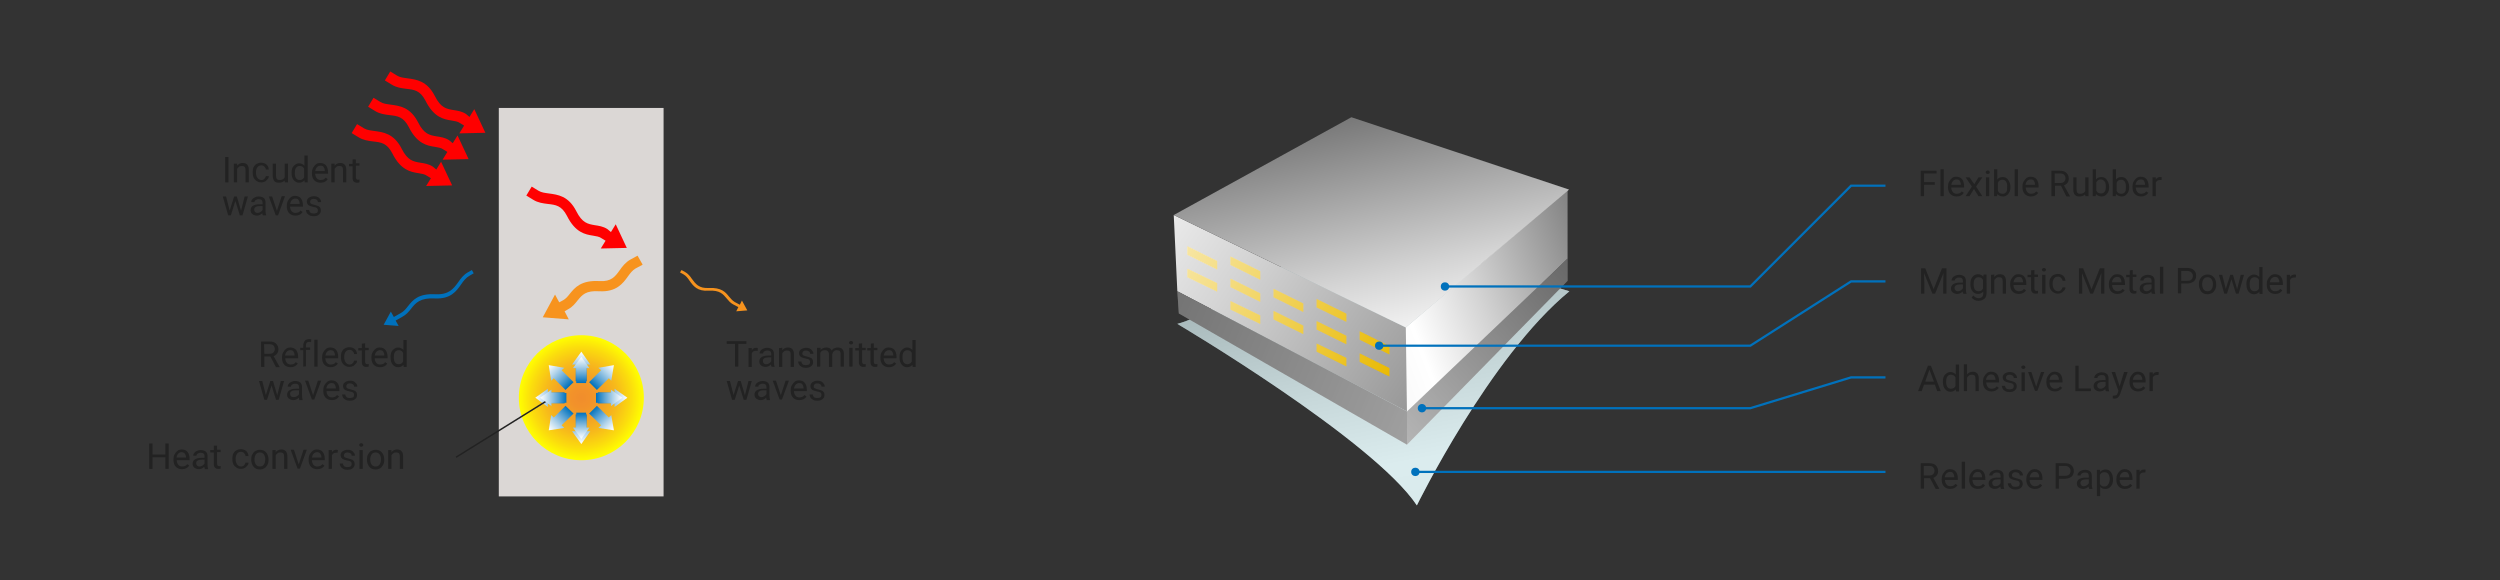 <?xml version="1.0" encoding="utf-8"?>
<!-- Generator: Adobe Illustrator 25.1.0, SVG Export Plug-In . SVG Version: 6.00 Build 0)  -->
<svg version="1.1" id="레이어_1" xmlns="http://www.w3.org/2000/svg" xmlns:xlink="http://www.w3.org/1999/xlink" x="0px"
	 y="0px" width="836px" height="194px" viewBox="0 0 836 194" style="enable-background:new 0 0 836 194;" xml:space="preserve">
<rect x="0" y="0" width="836" height="194" fill="#333333" stroke="none"/>
<style type="text/css">
	.st0{fill:#DBD7D5;}
	.st1{fill:url(#SVGID_1_);}
	.st2{fill:#FF0000;}
	.st3{fill:#F7931E;}
	.st4{fill:#0071BC;}
	.st5{fill:url(#SVGID_2_);}
	.st6{fill:url(#SVGID_3_);}
	.st7{fill:url(#SVGID_4_);}
	.st8{fill:url(#SVGID_5_);}
	.st9{fill:url(#SVGID_6_);}
	.st10{fill:url(#SVGID_7_);}
	.st11{fill:url(#SVGID_8_);}
	.st12{fill:url(#SVGID_9_);}
	.st13{fill:#222222;}
	.st14{fill:none;stroke:#222222;stroke-width:0.5;stroke-miterlimit:10;}
	.st15{fill:url(#SVGID_10_);}
	.st16{fill:url(#SVGID_11_);}
	.st17{fill:url(#SVGID_12_);}
	.st18{fill:url(#SVGID_13_);}
	.st19{fill:#BDDCE0;}
	.st20{opacity:0.46;fill:url(#SVGID_14_);enable-background:new    ;}
	.st21{fill:url(#SVGID_15_);}
	.st22{fill:#EFC756;}
	.st23{fill:url(#SVGID_16_);}
	.st24{fill:url(#SVGID_17_);}
	.st25{fill:url(#SVGID_18_);}
	.st26{fill:url(#SVGID_19_);}
	.st27{fill:url(#SVGID_20_);}
	.st28{fill:url(#SVGID_21_);}
	.st29{fill:url(#SVGID_22_);}
	.st30{fill:url(#SVGID_23_);}
	.st31{fill:url(#SVGID_24_);}
	.st32{fill:url(#SVGID_25_);}
	.st33{fill:url(#SVGID_26_);}
	.st34{fill:url(#SVGID_27_);}
	.st35{fill:url(#SVGID_28_);}
	.st36{fill:url(#SVGID_29_);}
	.st37{fill:url(#SVGID_30_);}
	.st38{fill:url(#SVGID_31_);}
	.st39{opacity:0.44;fill:#666666;enable-background:new    ;}
	.st40{fill:none;stroke:#0071BC;stroke-width:0.75;stroke-miterlimit:10;}
	.st41{fill:url(#SVGID_32_);}
	.st42{fill:url(#SVGID_33_);}
	.st43{fill:url(#SVGID_34_);}
	.st44{fill:url(#SVGID_35_);}
	.st45{fill:url(#SVGID_36_);}
	.st46{fill:url(#SVGID_37_);}
	.st47{fill:url(#SVGID_38_);}
	.st48{fill:url(#SVGID_39_);}
	.st49{fill:url(#SVGID_40_);}
	.st50{fill:url(#SVGID_41_);}
	.st51{fill:url(#SVGID_42_);}
	.st52{fill:url(#SVGID_43_);}
	.st53{fill:none;}
</style>
<g>
	<g>
		<g>
			<rect x="166.8" y="36.1" class="st0" width="55.1" height="129.9"/>
		</g>
		
			<radialGradient id="SVGID_1_" cx="194.4" cy="-533" r="20.9" gradientTransform="matrix(1 0 0 -1 0 -400)" gradientUnits="userSpaceOnUse">
			<stop  offset="0" style="stop-color:#F18D2C"/>
			<stop  offset="0.162" style="stop-color:#F2922A"/>
			<stop  offset="0.361" style="stop-color:#F3A124"/>
			<stop  offset="0.579" style="stop-color:#F7BA1B"/>
			<stop  offset="0.809" style="stop-color:#FBDD0D"/>
			<stop  offset="1" style="stop-color:#FFFF00"/>
		</radialGradient>
		<circle class="st1" cx="194.4" cy="133" r="20.9"/>
		<path class="st2" d="M150.2,46.9c-1.4-0.9-2.9-1.1-4.2-1.3c-2.3-0.4-4.2-0.7-6.2-4.7c-2.6-5.1-6.2-5.5-9.1-5.9
			c-1.4-0.2-2.5-0.3-3.5-0.9l-2.3-1.4l-1.8,3l2.3,1.4c1.6,1,3.3,1.2,4.9,1.4c2.6,0.3,4.6,0.5,6.4,4c2.8,5.6,6.1,6.2,8.7,6.6
			c1.1,0.2,2.1,0.3,2.9,0.9l1.3,0.8l-1.6,2.6l8.7-0.2l-3.7-7.9l-1.6,2.6L150.2,46.9z"/>
		<path class="st2" d="M203.1,76.6c-1.4-0.9-2.9-1.1-4.2-1.3c-2.3-0.4-4.2-0.7-6.2-4.7c-2.6-5.1-6.2-5.5-9.1-5.9
			c-1.4-0.2-2.5-0.3-3.5-0.9l-2.3-1.4l-1.8,3l2.3,1.4c1.6,1,3.3,1.2,4.9,1.4c2.6,0.3,4.6,0.5,6.4,4c2.8,5.6,6.1,6.2,8.7,6.6
			c1.1,0.2,2.1,0.3,2.9,0.9l1.3,0.8l-1.6,2.6l8.7-0.2l-3.7-7.9l-1.6,2.6L203.1,76.6z"/>
		<path class="st3" d="M190,103.4c1.5-0.8,2.4-2,3.2-3c1.5-1.8,2.7-3.3,7.2-3c5.7,0.3,7.9-2.6,9.6-5c0.8-1.1,1.5-2,2.5-2.6l2.4-1.3
			l-1.7-3l-2.4,1.3c-1.6,0.9-2.7,2.3-3.6,3.6c-1.5,2.1-2.8,3.8-6.6,3.6c-6.3-0.4-8.4,2.2-10.1,4.3c-0.7,0.9-1.3,1.6-2.2,2.1
			l-1.3,0.7l-1.4-2.6l-4.1,7.6l8.7,0.7l-1.4-2.7L190,103.4z"/>
		<path class="st4" d="M154.2,95.1c0.8-1.2,1.6-2.2,2.8-2.9l1.4-0.8l-0.6-1.1l-1.4,0.8c-1.4,0.8-2.3,2-3.2,3.3
			c-1.6,2.2-3.1,4.2-7.6,4c-5.7-0.3-7.5,1.9-9.1,3.9c-0.7,0.9-1.4,1.8-2.5,2.4l-2.3,1.3l-1-1.8l-2.4,4.4l5,0.4l-1-1.8l2.3-1.3
			c1.3-0.7,2.1-1.7,2.9-2.7c1.5-1.9,3-3.7,8.1-3.4C150.7,100,152.6,97.4,154.2,95.1z"/>
		<path class="st3" d="M230.6,93.9c-0.6-0.9-1.2-1.7-2.1-2.2l-1.1-0.6l0.5-0.8l1.1,0.6c1.1,0.6,1.8,1.5,2.4,2.4
			c1.2,1.6,2.3,3.2,5.6,3c4.3-0.2,5.6,1.4,6.8,2.9c0.6,0.7,1.1,1.3,1.9,1.8l1.7,0.9l0.7-1.4l1.8,3.3l-3.7,0.3l0.7-1.4l-1.7-0.9
			c-1-0.5-1.6-1.3-2.2-2c-1.2-1.4-2.2-2.8-6-2.6C233.2,97.5,231.8,95.6,230.6,93.9z"/>
		<path class="st2" d="M155.8,38.1c-1.4-0.9-2.9-1.1-4.2-1.3c-2.3-0.4-4.2-0.7-6.2-4.7c-2.6-5.1-6.2-5.5-9.1-5.9
			c-1.4-0.2-2.5-0.3-3.5-0.9l-2.3-1.4l-1.8,3l2.3,1.4c1.6,1,3.3,1.2,4.9,1.4c2.6,0.3,4.6,0.5,6.4,4c2.8,5.6,6.1,6.2,8.7,6.6
			c1.1,0.2,2.1,0.3,2.9,0.9l1.3,0.8l-1.6,2.6l8.7-0.2l-3.7-7.9l-1.6,2.6L155.8,38.1z"/>
		<path class="st2" d="M144.7,55.7c-1.4-0.9-2.9-1.1-4.2-1.3c-2.3-0.4-4.2-0.7-6.2-4.7c-2.6-5.1-6.2-5.5-9.1-5.9
			c-1.4-0.2-2.5-0.3-3.5-0.9l-2.3-1.4l-1.8,3l2.3,1.4c1.6,1,3.3,1.2,4.9,1.4c2.6,0.3,4.6,0.5,6.4,4c2.8,5.6,6.1,6.2,8.7,6.6
			c1.1,0.2,2.1,0.3,2.9,0.9l1.3,0.8l-1.6,2.6l8.7-0.2l-3.7-7.9l-1.6,2.6L144.7,55.7z"/>
		<g>
			<g>
				
					<linearGradient id="SVGID_2_" gradientUnits="userSpaceOnUse" x1="194.35" y1="-527.487" x2="194.35" y2="-517.621" gradientTransform="matrix(1 0 0 -1 0 -400)">
					<stop  offset="0" style="stop-color:#0071BC"/>
					<stop  offset="0.317" style="stop-color:#5AA3D4"/>
					<stop  offset="0.651" style="stop-color:#B2D4EB"/>
					<stop  offset="0.886" style="stop-color:#E9F3F9"/>
					<stop  offset="1" style="stop-color:#FFFFFF"/>
				</linearGradient>
				<polygon class="st5" points="197.4,121.9 194.4,117.6 191.3,121.9 192.5,121.9 192.5,127.5 196.2,127.5 196.2,121.9 				"/>
				
					<linearGradient id="SVGID_3_" gradientUnits="userSpaceOnUse" x1="-523.35" y1="1230.588" x2="-523.35" y2="1240.455" gradientTransform="matrix(-1 0 0 1 -329 -1092)">
					<stop  offset="0" style="stop-color:#0071BC"/>
					<stop  offset="0.317" style="stop-color:#5AA3D4"/>
					<stop  offset="0.651" style="stop-color:#B2D4EB"/>
					<stop  offset="0.886" style="stop-color:#E9F3F9"/>
					<stop  offset="1" style="stop-color:#FFFFFF"/>
				</linearGradient>
				<polygon class="st6" points="191.3,144.2 194.4,148.5 197.4,144.2 196.2,144.2 196.2,138.6 192.5,138.6 192.5,144.2 				"/>
			</g>
			<g>
				
					<linearGradient id="SVGID_4_" gradientUnits="userSpaceOnUse" x1="-1047.05" y1="-4.824" x2="-1047.05" y2="5.043" gradientTransform="matrix(6.123234e-17 -1 -1 -6.123234e-17 184 -914)">
					<stop  offset="0" style="stop-color:#0071BC"/>
					<stop  offset="0.317" style="stop-color:#5AA3D4"/>
					<stop  offset="0.651" style="stop-color:#B2D4EB"/>
					<stop  offset="0.886" style="stop-color:#E9F3F9"/>
					<stop  offset="1" style="stop-color:#FFFFFF"/>
				</linearGradient>
				<polygon class="st7" points="183.2,130 179,133 183.2,136.1 183.2,134.9 188.8,134.9 188.8,131.2 183.2,131.2 				"/>
				
					<linearGradient id="SVGID_5_" gradientUnits="userSpaceOnUse" x1="718.05" y1="707.924" x2="718.05" y2="717.791" gradientTransform="matrix(-6.123234e-17 1 1 6.123234e-17 -508 -585)">
					<stop  offset="0" style="stop-color:#0071BC"/>
					<stop  offset="0.317" style="stop-color:#5AA3D4"/>
					<stop  offset="0.651" style="stop-color:#B2D4EB"/>
					<stop  offset="0.886" style="stop-color:#E9F3F9"/>
					<stop  offset="1" style="stop-color:#FFFFFF"/>
				</linearGradient>
				<polygon class="st8" points="205.5,136.1 209.8,133 205.5,130 205.5,131.2 199.9,131.2 199.9,134.9 205.5,134.9 				"/>
			</g>
			<g>
				
					<linearGradient id="SVGID_6_" gradientUnits="userSpaceOnUse" x1="-534.571" y1="-523.27" x2="-534.571" y2="-513.403" gradientTransform="matrix(0.707 -0.707 -0.707 -0.707 198.446 -618.894)">
					<stop  offset="0" style="stop-color:#0071BC"/>
					<stop  offset="0.317" style="stop-color:#5AA3D4"/>
					<stop  offset="0.651" style="stop-color:#B2D4EB"/>
					<stop  offset="0.886" style="stop-color:#E9F3F9"/>
					<stop  offset="1" style="stop-color:#FFFFFF"/>
				</linearGradient>
				<polygon class="st9" points="188.7,123 183.5,122.1 184.3,127.3 185.2,126.5 189.1,130.4 191.8,127.8 187.8,123.8 				"/>
				
					<linearGradient id="SVGID_7_" gradientUnits="userSpaceOnUse" x1="205.609" y1="1226.37" x2="205.609" y2="1236.237" gradientTransform="matrix(-0.707 0.707 0.707 0.707 -523.497 -875.57)">
					<stop  offset="0" style="stop-color:#0071BC"/>
					<stop  offset="0.317" style="stop-color:#5AA3D4"/>
					<stop  offset="0.651" style="stop-color:#B2D4EB"/>
					<stop  offset="0.886" style="stop-color:#E9F3F9"/>
					<stop  offset="1" style="stop-color:#FFFFFF"/>
				</linearGradient>
				<polygon class="st10" points="200.1,143.1 205.3,143.9 204.4,138.8 203.6,139.6 199.6,135.7 197,138.3 201,142.2 				"/>
			</g>
			<g>
				
					<linearGradient id="SVGID_8_" gradientUnits="userSpaceOnUse" x1="-1042.845" y1="724.134" x2="-1042.845" y2="734.001" gradientTransform="matrix(-0.707 -0.707 -0.707 0.707 -34.895 -1112.446)">
					<stop  offset="0" style="stop-color:#0071BC"/>
					<stop  offset="0.317" style="stop-color:#5AA3D4"/>
					<stop  offset="0.651" style="stop-color:#B2D4EB"/>
					<stop  offset="0.886" style="stop-color:#E9F3F9"/>
					<stop  offset="1" style="stop-color:#FFFFFF"/>
				</linearGradient>
				<polygon class="st11" points="184.3,138.8 183.5,143.9 188.7,143.1 187.8,142.2 191.8,138.3 189.1,135.7 185.2,139.6 				"/>
				
					<linearGradient id="SVGID_9_" gradientUnits="userSpaceOnUse" x1="713.812" y1="-21.025" x2="713.812" y2="-11.158" gradientTransform="matrix(0.707 0.707 0.707 -0.707 -291.57 -390.503)">
					<stop  offset="0" style="stop-color:#0071BC"/>
					<stop  offset="0.317" style="stop-color:#5AA3D4"/>
					<stop  offset="0.651" style="stop-color:#B2D4EB"/>
					<stop  offset="0.886" style="stop-color:#E9F3F9"/>
					<stop  offset="1" style="stop-color:#FFFFFF"/>
				</linearGradient>
				<polygon class="st12" points="204.4,127.3 205.3,122.1 200.1,123 201,123.8 197,127.8 199.6,130.4 203.6,126.5 				"/>
			</g>
		</g>
		<g>
			<path class="st13" d="M76.4,61h-1.1v-8.5h1.1V61z"/>
			<path class="st13" d="M79.3,54.6v0.8c0.5-0.6,1.1-0.9,1.9-0.9c1.3,0,2,0.8,2,2.3V61h-1.1v-4.2c0-0.5-0.1-0.8-0.3-1
				s-0.5-0.3-1-0.3c-0.4,0-0.7,0.1-0.9,0.3s-0.5,0.4-0.6,0.7V61h-1.1v-6.3h1.1V54.6z"/>
			<path class="st13" d="M87.4,60.2c0.4,0,0.7-0.1,1-0.4s0.4-0.5,0.5-0.9h1c0,0.4-0.1,0.7-0.4,1s-0.5,0.6-0.9,0.8S87.8,61,87.4,61
				c-0.9,0-1.5-0.3-2.1-0.9s-0.8-1.4-0.8-2.4v-0.2c0-0.6,0.1-1.2,0.3-1.6s0.6-0.9,1-1.1s0.9-0.4,1.5-0.4c0.7,0,1.3,0.2,1.8,0.6
				s0.7,1,0.8,1.7h-1c0-0.4-0.2-0.7-0.5-1s-0.6-0.4-1-0.4c-0.6,0-1,0.2-1.3,0.6s-0.5,1-0.5,1.7v0.2c0,0.7,0.2,1.3,0.5,1.7
				S86.9,60.2,87.4,60.2z"/>
			<path class="st13" d="M95.1,60.4c-0.4,0.5-1,0.7-1.9,0.7c-0.7,0-1.2-0.2-1.5-0.6s-0.5-1-0.5-1.7v-4.1h1.1v4.1
				c0,1,0.4,1.4,1.2,1.4c0.8,0,1.4-0.3,1.7-0.9v-4.6h1.1V61h-1L95.1,60.4z"/>
			<path class="st13" d="M97.5,57.8c0-1,0.2-1.8,0.7-2.3s1.1-0.9,1.8-0.9c0.7,0,1.3,0.3,1.8,0.8V52h1.1v9h-1l-0.1-0.7
				c-0.4,0.5-1,0.8-1.8,0.8c-0.7,0-1.3-0.3-1.8-0.9S97.5,58.8,97.5,57.8L97.5,57.8z M98.6,57.9c0,0.7,0.1,1.3,0.4,1.7
				s0.7,0.6,1.2,0.6c0.7,0,1.2-0.3,1.5-0.9v-2.9c-0.3-0.6-0.8-0.9-1.5-0.9c-0.5,0-0.9,0.2-1.2,0.6S98.6,57.1,98.6,57.9z"/>
			<path class="st13" d="M107.2,61.1c-0.9,0-1.6-0.3-2.1-0.8s-0.8-1.3-0.8-2.3v-0.2c0-0.6,0.1-1.2,0.4-1.7s0.6-0.9,1-1.2
				s0.9-0.4,1.4-0.4c0.8,0,1.5,0.3,1.9,0.8s0.7,1.3,0.7,2.3v0.5h-4.3c0,0.6,0.2,1.1,0.5,1.5s0.8,0.6,1.3,0.6c0.4,0,0.7-0.1,1-0.2
				s0.5-0.4,0.7-0.6l0.7,0.5C109.1,60.7,108.3,61.1,107.2,61.1z M107.1,55.4c-0.4,0-0.8,0.2-1.1,0.5s-0.5,0.8-0.6,1.3h3.2v-0.1
				c0-0.6-0.2-1-0.4-1.3S107.5,55.4,107.1,55.4z"/>
			<path class="st13" d="M111.9,54.6v0.8c0.5-0.6,1.1-0.9,1.9-0.9c1.3,0,2,0.8,2,2.3V61h-1.1v-4.2c0-0.5-0.1-0.8-0.3-1
				s-0.5-0.3-1-0.3c-0.4,0-0.7,0.1-0.9,0.3s-0.5,0.4-0.6,0.7V61h-1.1v-6.3h1.1V54.6z"/>
			<path class="st13" d="M119,53.1v1.5h1.2v0.8H119v3.9c0,0.3,0.1,0.4,0.2,0.6c0.1,0.1,0.3,0.2,0.5,0.2c0.1,0,0.3,0,0.5-0.1v1
				c-0.3,0.1-0.6,0.1-0.8,0.1c-0.5,0-0.8-0.1-1.1-0.4s-0.4-0.7-0.4-1.2v-3.9h-1.2v-0.8h1.2v-1.5h1.1C119,53.3,119,53.1,119,53.1z"/>
			<path class="st13" d="M80.6,70.5l1.2-4.8h1.1L81.1,72h-0.9l-1.5-4.8L77.2,72h-0.9l-1.8-6.3h1.1l1.2,4.7l1.5-4.7h0.9L80.6,70.5z"
				/>
			<path class="st13" d="M87.9,72c-0.1-0.1-0.1-0.3-0.2-0.7c-0.5,0.5-1.1,0.8-1.8,0.8c-0.6,0-1.1-0.2-1.5-0.5s-0.6-0.8-0.6-1.3
				c0-0.7,0.3-1.2,0.8-1.5s1.2-0.5,2.1-0.5h1.1v-0.5c0-0.4-0.1-0.7-0.3-0.9s-0.6-0.3-1-0.3s-0.7,0.1-1,0.3s-0.4,0.4-0.4,0.7H84
				c0-0.3,0.1-0.6,0.3-0.9s0.5-0.5,0.9-0.7s0.8-0.3,1.3-0.3c0.7,0,1.3,0.2,1.7,0.5s0.6,0.9,0.6,1.5v2.9c0,0.6,0.1,1,0.2,1.4l0,0
				H87.9z M86.1,71.2c0.3,0,0.7-0.1,1-0.3s0.5-0.4,0.7-0.7v-1.3H87c-1.3,0-2,0.4-2,1.2c0,0.3,0.1,0.6,0.3,0.8S85.8,71.2,86.1,71.2z"
				/>
			<path class="st13" d="M92.6,70.5l1.6-4.9h1.1L93,72h-0.8l-2.3-6.3H91L92.6,70.5z"/>
			<path class="st13" d="M98.8,72.1c-0.9,0-1.6-0.3-2.1-0.8S95.9,70,95.9,69v-0.2c0-0.6,0.1-1.2,0.4-1.7s0.6-0.9,1-1.2
				s0.9-0.4,1.4-0.4c0.8,0,1.5,0.3,1.9,0.8s0.7,1.3,0.7,2.3v0.5H97c0,0.6,0.2,1.1,0.5,1.5s0.8,0.6,1.3,0.6c0.4,0,0.7-0.1,1-0.2
				s0.5-0.4,0.7-0.6l0.7,0.5C100.7,71.7,99.9,72.1,98.8,72.1z M98.7,66.4c-0.4,0-0.8,0.2-1.1,0.5s-0.5,0.8-0.6,1.3h3.2v-0.1
				c0-0.6-0.2-1-0.4-1.3S99.2,66.4,98.7,66.4z"/>
			<path class="st13" d="M106.3,70.3c0-0.3-0.1-0.5-0.3-0.7s-0.6-0.3-1.2-0.4s-1-0.3-1.3-0.4s-0.6-0.4-0.7-0.6s-0.2-0.5-0.2-0.8
				c0-0.5,0.2-1,0.7-1.3s1-0.5,1.7-0.5s1.3,0.2,1.7,0.6s0.7,0.8,0.7,1.4h-1.1c0-0.3-0.1-0.6-0.4-0.8s-0.6-0.3-1-0.3
				s-0.7,0.1-0.9,0.3s-0.3,0.4-0.3,0.7c0,0.3,0.1,0.5,0.3,0.6s0.6,0.3,1.1,0.4s1,0.3,1.3,0.4s0.6,0.4,0.7,0.6s0.2,0.5,0.2,0.9
				c0,0.6-0.2,1-0.7,1.4s-1,0.5-1.8,0.5c-0.5,0-1-0.1-1.3-0.3s-0.7-0.4-0.9-0.8s-0.3-0.7-0.3-1h1.1c0,0.4,0.2,0.7,0.4,0.9
				s0.6,0.3,1.1,0.3c0.4,0,0.7-0.1,1-0.2S106.3,70.6,106.3,70.3z"/>
		</g>
		<g>
			<path class="st13" d="M90.4,119.2h-2v3.5h-1.1v-8.5h2.8c1,0,1.7,0.2,2.2,0.7s0.8,1.1,0.8,1.9c0,0.5-0.1,1-0.4,1.4
				s-0.7,0.7-1.2,0.9l2,3.6v0.1h-1.2L90.4,119.2z M88.4,118.3h1.7c0.6,0,1-0.1,1.3-0.4s0.5-0.7,0.5-1.2s-0.2-0.9-0.5-1.2
				s-0.8-0.4-1.4-0.4h-1.7L88.4,118.3L88.4,118.3z"/>
			<path class="st13" d="M97.2,122.8c-0.9,0-1.6-0.3-2.1-0.8s-0.8-1.3-0.8-2.3v-0.2c0-0.6,0.1-1.2,0.4-1.7s0.6-0.9,1-1.2
				s0.9-0.4,1.4-0.4c0.8,0,1.5,0.3,1.9,0.8s0.7,1.3,0.7,2.3v0.5h-4.3c0,0.6,0.2,1.1,0.5,1.5s0.8,0.6,1.3,0.6c0.4,0,0.7-0.1,1-0.2
				s0.5-0.4,0.7-0.6l0.7,0.5C99,122.4,98.2,122.8,97.2,122.8z M97,117.1c-0.4,0-0.8,0.2-1.1,0.5s-0.5,0.8-0.6,1.3h3.2v-0.1
				c0-0.6-0.2-1-0.4-1.3S97.5,117.1,97,117.1z"/>
			<path class="st13" d="M101.4,122.6v-5.5h-1v-0.8h1v-0.7c0-0.7,0.2-1.2,0.5-1.6s0.9-0.6,1.5-0.6c0.2,0,0.5,0,0.7,0.1l-0.1,0.9
				c-0.2,0-0.4-0.1-0.6-0.1c-0.4,0-0.6,0.1-0.8,0.3s-0.3,0.5-0.3,0.9v0.7h1.4v0.8h-1.4v5.5L101.4,122.6L101.4,122.6z"/>
			<path class="st13" d="M106.2,122.6h-1.1v-9h1.1V122.6z"/>
			<path class="st13" d="M110.6,122.8c-0.9,0-1.6-0.3-2.1-0.8s-0.8-1.3-0.8-2.3v-0.2c0-0.6,0.1-1.2,0.4-1.7s0.6-0.9,1-1.2
				s0.9-0.4,1.4-0.4c0.8,0,1.5,0.3,1.9,0.8s0.7,1.3,0.7,2.3v0.5h-4.3c0,0.6,0.2,1.1,0.5,1.5s0.8,0.6,1.3,0.6c0.4,0,0.7-0.1,1-0.2
				s0.5-0.4,0.7-0.6l0.7,0.5C112.4,122.4,111.6,122.8,110.6,122.8z M110.5,117.1c-0.4,0-0.8,0.2-1.1,0.5s-0.5,0.8-0.6,1.3h3.2v-0.1
				c0-0.6-0.2-1-0.4-1.3S110.9,117.1,110.5,117.1z"/>
			<path class="st13" d="M116.9,121.9c0.4,0,0.7-0.1,1-0.4s0.4-0.5,0.5-0.9h1c0,0.4-0.1,0.7-0.4,1s-0.5,0.6-0.9,0.8
				s-0.8,0.3-1.2,0.3c-0.9,0-1.5-0.3-2.1-0.9s-0.8-1.4-0.8-2.4v-0.2c0-0.6,0.1-1.2,0.3-1.6s0.6-0.9,1-1.1s0.9-0.4,1.5-0.4
				c0.7,0,1.3,0.2,1.8,0.6s0.7,1,0.8,1.7h-1c0-0.4-0.2-0.7-0.5-1s-0.6-0.4-1-0.4c-0.6,0-1,0.2-1.3,0.6s-0.5,1-0.5,1.7v0.2
				c0,0.7,0.2,1.3,0.5,1.7S116.3,121.9,116.9,121.9z"/>
			<path class="st13" d="M122.1,114.8v1.5h1.2v0.8h-1.2v3.9c0,0.3,0.1,0.4,0.2,0.6c0.1,0.1,0.3,0.2,0.5,0.2c0.1,0,0.3,0,0.5-0.1v0.9
				c-0.3,0.1-0.6,0.1-0.8,0.1c-0.5,0-0.8-0.1-1.1-0.4s-0.4-0.7-0.4-1.2v-3.9h-1.2v-0.8h1.2v-1.5L122.1,114.8L122.1,114.8z"/>
			<path class="st13" d="M127.1,122.8c-0.9,0-1.6-0.3-2.1-0.8s-0.8-1.3-0.8-2.3v-0.2c0-0.6,0.1-1.2,0.4-1.7s0.6-0.9,1-1.2
				s0.9-0.4,1.4-0.4c0.8,0,1.5,0.3,1.9,0.8s0.7,1.3,0.7,2.3v0.5h-4.3c0,0.6,0.2,1.1,0.5,1.5s0.8,0.6,1.3,0.6c0.4,0,0.7-0.1,1-0.2
				s0.5-0.4,0.7-0.6l0.7,0.5C129,122.4,128.2,122.8,127.1,122.8z M127,117.1c-0.4,0-0.8,0.2-1.1,0.5s-0.5,0.8-0.6,1.3h3.2v-0.1
				c0-0.6-0.2-1-0.4-1.3S127.5,117.1,127,117.1z"/>
			<path class="st13" d="M130.6,119.4c0-1,0.2-1.8,0.7-2.3s1.1-0.9,1.8-0.9s1.3,0.3,1.8,0.8v-3.3h1.1v9h-1l-0.1-0.7
				c-0.4,0.5-1,0.8-1.8,0.8c-0.7,0-1.3-0.3-1.8-0.9S130.6,120.5,130.6,119.4L130.6,119.4z M131.7,119.5c0,0.7,0.1,1.3,0.4,1.7
				s0.7,0.6,1.2,0.6c0.7,0,1.2-0.3,1.5-0.9V118c-0.3-0.6-0.8-0.9-1.5-0.9c-0.5,0-0.9,0.2-1.2,0.6S131.7,118.7,131.7,119.5z"/>
			<path class="st13" d="M92.7,132.2l1.2-4.8H95l-1.8,6.3h-0.9l-1.5-4.8l-1.5,4.8h-0.9l-1.8-6.3h1.1l1.2,4.7l1.5-4.7h0.9L92.7,132.2
				z"/>
			<path class="st13" d="M100.1,133.7c-0.1-0.1-0.1-0.3-0.2-0.7c-0.5,0.5-1.1,0.8-1.8,0.8c-0.6,0-1.1-0.2-1.5-0.5S96,132.5,96,132
				c0-0.7,0.3-1.2,0.8-1.5s1.2-0.5,2.1-0.5h1.1v-0.5c0-0.4-0.1-0.7-0.3-0.9s-0.6-0.3-1-0.3s-0.7,0.1-1,0.3s-0.4,0.4-0.4,0.7h-1.1
				c0-0.3,0.1-0.6,0.3-0.9s0.5-0.5,0.9-0.7s0.8-0.3,1.3-0.3c0.7,0,1.3,0.2,1.7,0.5s0.6,0.9,0.6,1.5v2.9c0,0.6,0.1,1,0.2,1.4v0.1
				h-1.1V133.7z M98.3,132.8c0.3,0,0.7-0.1,1-0.3s0.5-0.4,0.7-0.7v-1.3h-1c-1.3,0-2,0.4-2,1.2c0,0.3,0.1,0.6,0.3,0.8
				S97.9,132.8,98.3,132.8z"/>
			<path class="st13" d="M104.7,132.2l1.6-4.9h1.1l-2.3,6.3h-0.8l-2.3-6.3h1.1L104.7,132.2z"/>
			<path class="st13" d="M111,133.8c-0.9,0-1.6-0.3-2.1-0.8s-0.8-1.3-0.8-2.3v-0.2c0-0.6,0.1-1.2,0.4-1.7s0.6-0.9,1-1.2
				s0.9-0.4,1.4-0.4c0.8,0,1.5,0.3,1.9,0.8c0.4,0.5,0.7,1.3,0.7,2.3v0.5h-4.3c0,0.6,0.2,1.1,0.5,1.5s0.8,0.6,1.3,0.6
				c0.4,0,0.7-0.1,1-0.2s0.5-0.4,0.7-0.6l0.7,0.5C112.8,133.4,112,133.8,111,133.8z M110.8,128.1c-0.4,0-0.8,0.2-1.1,0.5
				s-0.5,0.8-0.6,1.3h3.2v-0.1c0-0.6-0.2-1-0.4-1.3S111.3,128.1,110.8,128.1z"/>
			<path class="st13" d="M118.4,132c0-0.3-0.1-0.5-0.3-0.7s-0.6-0.3-1.2-0.4s-1-0.3-1.3-0.4s-0.6-0.4-0.7-0.6s-0.2-0.5-0.2-0.8
				c0-0.5,0.2-1,0.7-1.3s1-0.5,1.7-0.5s1.3,0.2,1.7,0.6s0.7,0.8,0.7,1.4h-1.1c0-0.3-0.1-0.6-0.4-0.8s-0.6-0.3-1-0.3
				s-0.7,0.1-0.9,0.3s-0.3,0.4-0.3,0.7s0.1,0.5,0.3,0.6s0.6,0.3,1.1,0.4s1,0.3,1.3,0.4s0.6,0.4,0.7,0.6s0.2,0.5,0.2,0.9
				c0,0.6-0.2,1-0.7,1.4s-1,0.5-1.8,0.5c-0.5,0-1-0.1-1.3-0.3s-0.7-0.4-0.9-0.8s-0.3-0.7-0.3-1h1.1c0,0.4,0.2,0.7,0.4,0.9
				s0.6,0.3,1.1,0.3c0.4,0,0.7-0.1,1-0.2S118.4,132.3,118.4,132z"/>
		</g>
		<g>
			<path class="st13" d="M249.6,115h-2.7v7.6h-1.1V115H243v-0.9h6.6V115z"/>
			<path class="st13" d="M253.3,117.3c-0.2,0-0.3,0-0.5,0c-0.7,0-1.2,0.3-1.4,0.9v4.5h-1.1v-6.3h1.1v0.7c0.4-0.6,0.9-0.8,1.5-0.8
				c0.2,0,0.4,0,0.5,0.1v0.9C253.4,117.3,253.3,117.3,253.3,117.3z"/>
			<path class="st13" d="M258,122.6c-0.1-0.1-0.1-0.3-0.2-0.7c-0.5,0.5-1.1,0.8-1.8,0.8c-0.6,0-1.1-0.2-1.5-0.5s-0.6-0.8-0.6-1.3
				c0-0.7,0.3-1.2,0.8-1.5s1.2-0.5,2.1-0.5h1.1v-0.5c0-0.4-0.1-0.7-0.3-0.9s-0.6-0.3-1-0.3s-0.7,0.1-1,0.3s-0.4,0.4-0.4,0.7H254
				c0-0.3,0.1-0.6,0.3-0.9s0.5-0.5,0.9-0.7s0.8-0.3,1.3-0.3c0.7,0,1.3,0.2,1.7,0.5s0.6,0.9,0.6,1.5v2.9c0,0.6,0.1,1,0.2,1.4v0.1
				L258,122.6L258,122.6z M256.2,121.8c0.3,0,0.7-0.1,1-0.3s0.5-0.4,0.7-0.7v-1.3h-0.8c-1.3,0-2,0.4-2,1.2c0,0.3,0.1,0.6,0.3,0.8
				S255.8,121.8,256.2,121.8z"/>
			<path class="st13" d="M261.6,116.3v0.8c0.5-0.6,1.1-0.9,1.9-0.9c1.3,0,2,0.8,2,2.3v4.2h-1.1v-4.2c0-0.5-0.1-0.8-0.3-1
				s-0.5-0.3-1-0.3c-0.4,0-0.7,0.1-0.9,0.3s-0.5,0.4-0.6,0.7v4.5h-1.1v-6.3L261.6,116.3L261.6,116.3z"/>
			<path class="st13" d="M270.9,121c0-0.3-0.1-0.5-0.3-0.7s-0.6-0.3-1.2-0.4s-1-0.3-1.3-0.4s-0.6-0.4-0.7-0.6s-0.2-0.5-0.2-0.8
				c0-0.5,0.2-1,0.7-1.3s1-0.5,1.7-0.5s1.3,0.2,1.7,0.6s0.7,0.8,0.7,1.4h-1.1c0-0.3-0.1-0.6-0.4-0.8s-0.6-0.3-1-0.3
				s-0.7,0.1-0.9,0.3s-0.3,0.4-0.3,0.7c0,0.3,0.1,0.5,0.3,0.6s0.6,0.3,1.1,0.4s1,0.3,1.3,0.4s0.6,0.4,0.7,0.6s0.2,0.5,0.2,0.9
				c0,0.6-0.2,1-0.7,1.4s-1,0.5-1.8,0.5c-0.5,0-1-0.1-1.3-0.3s-0.7-0.4-0.9-0.8s-0.3-0.7-0.3-1h1.1c0,0.4,0.2,0.7,0.4,0.9
				s0.6,0.3,1.1,0.3c0.4,0,0.7-0.1,1-0.2S270.9,121.2,270.9,121z"/>
			<path class="st13" d="M274.4,116.3v0.7c0.5-0.5,1.1-0.8,1.9-0.8c0.9,0,1.5,0.3,1.8,1c0.2-0.3,0.5-0.6,0.8-0.7s0.7-0.3,1.2-0.3
				c1.4,0,2.1,0.7,2.1,2.2v4.2h-1.1v-4.2c0-0.5-0.1-0.8-0.3-1s-0.6-0.3-1-0.3s-0.7,0.1-1,0.4s-0.4,0.6-0.5,1v4.2h-1.1v-4.2
				c0-0.9-0.5-1.4-1.4-1.4c-0.7,0-1.2,0.3-1.5,0.9v4.6h-1.1v-6.3L274.4,116.3L274.4,116.3z"/>
			<path class="st13" d="M283.9,114.6c0-0.2,0.1-0.3,0.2-0.4s0.3-0.2,0.5-0.2s0.4,0.1,0.5,0.2s0.2,0.3,0.2,0.4s-0.1,0.3-0.2,0.4
				s-0.3,0.2-0.5,0.2s-0.4-0.1-0.5-0.2S283.9,114.8,283.9,114.6z M285.1,122.6H284v-6.3h1.1V122.6z"/>
			<path class="st13" d="M288.3,114.8v1.5h1.2v0.8h-1.2v3.9c0,0.3,0.1,0.4,0.2,0.6c0.1,0.1,0.3,0.2,0.5,0.2c0.1,0,0.3,0,0.5-0.1v0.9
				c-0.3,0.1-0.6,0.1-0.8,0.1c-0.5,0-0.8-0.1-1.1-0.4s-0.4-0.7-0.4-1.2v-3.9H286v-0.8h1.2v-1.5L288.3,114.8L288.3,114.8z"/>
			<path class="st13" d="M292.2,114.8v1.5h1.2v0.8h-1.2v3.9c0,0.3,0.1,0.4,0.2,0.6c0.1,0.1,0.3,0.2,0.5,0.2c0.1,0,0.3,0,0.5-0.1v0.9
				c-0.3,0.1-0.6,0.1-0.8,0.1c-0.5,0-0.8-0.1-1.1-0.4s-0.4-0.7-0.4-1.2v-3.9H290v-0.8h1.2v-1.5L292.2,114.8L292.2,114.8z"/>
			<path class="st13" d="M297.3,122.8c-0.9,0-1.6-0.3-2.1-0.8s-0.8-1.3-0.8-2.3v-0.2c0-0.6,0.1-1.2,0.4-1.7s0.6-0.9,1-1.2
				s0.9-0.4,1.4-0.4c0.8,0,1.5,0.3,1.9,0.8s0.7,1.3,0.7,2.3v0.5h-4.3c0,0.6,0.2,1.1,0.5,1.5s0.8,0.6,1.3,0.6c0.4,0,0.7-0.1,1-0.2
				s0.5-0.4,0.7-0.6l0.7,0.5C299.1,122.4,298.3,122.8,297.3,122.8z M297.2,117.1c-0.4,0-0.8,0.2-1.1,0.5s-0.5,0.8-0.6,1.3h3.2v-0.1
				c0-0.6-0.2-1-0.4-1.3S297.6,117.1,297.2,117.1z"/>
			<path class="st13" d="M300.8,119.4c0-1,0.2-1.8,0.7-2.3s1.1-0.9,1.8-0.9c0.7,0,1.3,0.3,1.8,0.8v-3.3h1.1v9h-1l-0.1-0.7
				c-0.4,0.5-1,0.8-1.8,0.8c-0.7,0-1.3-0.3-1.8-0.9S300.8,120.5,300.8,119.4L300.8,119.4z M301.8,119.5c0,0.7,0.1,1.3,0.4,1.7
				s0.7,0.6,1.2,0.6c0.7,0,1.2-0.3,1.5-0.9V118c-0.3-0.6-0.8-0.9-1.5-0.9c-0.5,0-0.9,0.2-1.2,0.6S301.8,118.7,301.8,119.5z"/>
			<path class="st13" d="M249.1,132.2l1.2-4.8h1.1l-1.8,6.3h-0.9l-1.5-4.8l-1.5,4.8h-0.9l-1.8-6.3h1.1l1.2,4.7l1.5-4.7h0.9
				L249.1,132.2z"/>
			<path class="st13" d="M256.4,133.7c-0.1-0.1-0.1-0.3-0.2-0.7c-0.5,0.5-1.1,0.8-1.8,0.8c-0.6,0-1.1-0.2-1.5-0.5s-0.6-0.8-0.6-1.3
				c0-0.7,0.3-1.2,0.8-1.5s1.2-0.5,2.1-0.5h1.1v-0.5c0-0.4-0.1-0.7-0.3-0.9s-0.6-0.3-1-0.3s-0.7,0.1-1,0.3s-0.4,0.4-0.4,0.7h-1.1
				c0-0.3,0.1-0.6,0.3-0.9s0.5-0.5,0.9-0.7s0.8-0.3,1.3-0.3c0.7,0,1.3,0.2,1.7,0.5s0.6,0.9,0.6,1.5v2.9c0,0.6,0.1,1,0.2,1.4v0.1
				h-1.1V133.7z M254.6,132.8c0.3,0,0.7-0.1,1-0.3s0.5-0.4,0.7-0.7v-1.3h-0.8c-1.3,0-2,0.4-2,1.2c0,0.3,0.1,0.6,0.3,0.8
				S254.3,132.8,254.6,132.8z"/>
			<path class="st13" d="M261.1,132.2l1.6-4.9h1.1l-2.3,6.3h-0.8l-2.3-6.3h1.1L261.1,132.2z"/>
			<path class="st13" d="M267.3,133.8c-0.9,0-1.6-0.3-2.1-0.8s-0.8-1.3-0.8-2.3v-0.2c0-0.6,0.1-1.2,0.4-1.7s0.6-0.9,1-1.2
				s0.9-0.4,1.4-0.4c0.8,0,1.5,0.3,1.9,0.8c0.4,0.5,0.7,1.3,0.7,2.3v0.5h-4.3c0,0.6,0.2,1.1,0.5,1.5s0.8,0.6,1.3,0.6
				c0.4,0,0.7-0.1,1-0.2s0.5-0.4,0.7-0.6l0.7,0.5C269.2,133.4,268.4,133.8,267.3,133.8z M267.2,128.1c-0.4,0-0.8,0.2-1.1,0.5
				s-0.5,0.8-0.6,1.3h3.2v-0.1c0-0.6-0.2-1-0.4-1.3S267.6,128.1,267.2,128.1z"/>
			<path class="st13" d="M274.7,132c0-0.3-0.1-0.5-0.3-0.7s-0.6-0.3-1.2-0.4s-1-0.3-1.3-0.4s-0.6-0.4-0.7-0.6s-0.2-0.5-0.2-0.8
				c0-0.5,0.2-1,0.7-1.3s1-0.5,1.7-0.5s1.3,0.2,1.7,0.6s0.7,0.8,0.7,1.4h-1.1c0-0.3-0.1-0.6-0.4-0.8s-0.6-0.3-1-0.3
				s-0.7,0.1-0.9,0.3s-0.3,0.4-0.3,0.7s0.1,0.5,0.3,0.6s0.6,0.3,1.1,0.4s1,0.3,1.3,0.4s0.6,0.4,0.7,0.6s0.2,0.5,0.2,0.9
				c0,0.6-0.2,1-0.7,1.4s-1,0.5-1.8,0.5c-0.5,0-1-0.1-1.3-0.3s-0.7-0.4-0.9-0.8s-0.3-0.7-0.3-1h1.1c0,0.4,0.2,0.7,0.4,0.9
				s0.6,0.3,1.1,0.3c0.4,0,0.7-0.1,1-0.2S274.7,132.3,274.7,132z"/>
		</g>
		<g>
			<path class="st13" d="M56.4,156.8h-1.1v-3.9H51v3.9h-1.1v-8.5H51v3.7h4.3v-3.7h1.1C56.4,148.3,56.4,156.8,56.4,156.8z"/>
			<path class="st13" d="M60.9,156.9c-0.9,0-1.6-0.3-2.1-0.8s-0.8-1.3-0.8-2.3v-0.2c0-0.6,0.1-1.2,0.4-1.7s0.6-0.9,1-1.2
				s0.9-0.4,1.4-0.4c0.8,0,1.5,0.3,1.9,0.8s0.7,1.3,0.7,2.3v0.5h-4.3c0,0.6,0.2,1.1,0.5,1.5s0.8,0.6,1.3,0.6c0.4,0,0.7-0.1,1-0.2
				s0.5-0.4,0.7-0.6l0.7,0.5C62.7,156.5,61.9,156.9,60.9,156.9z M60.7,151.2c-0.4,0-0.8,0.2-1.1,0.5s-0.5,0.8-0.6,1.3h3.2l0,0
				c0-0.6-0.2-1-0.4-1.3S61.2,151.2,60.7,151.2z"/>
			<path class="st13" d="M68.5,156.8c-0.1-0.1-0.1-0.3-0.2-0.7c-0.5,0.5-1.1,0.8-1.8,0.8c-0.6,0-1.1-0.2-1.5-0.5s-0.6-0.8-0.6-1.3
				c0-0.7,0.3-1.2,0.8-1.5s1.2-0.5,2.1-0.5h1.1v-0.5c0-0.4-0.1-0.7-0.3-0.9s-0.6-0.3-1-0.3s-0.7,0.1-1,0.3s-0.4,0.4-0.4,0.7h-1.1
				c0-0.3,0.1-0.6,0.3-0.9s0.5-0.5,0.9-0.7s0.8-0.3,1.3-0.3c0.7,0,1.3,0.2,1.7,0.5s0.6,0.9,0.6,1.5v2.9c0,0.6,0.1,1,0.2,1.4v0.1
				h-1.1V156.8z M66.7,156c0.3,0,0.7-0.1,1-0.3s0.5-0.4,0.7-0.7v-1.3h-0.8c-1.3,0-2,0.4-2,1.2c0,0.3,0.1,0.6,0.3,0.8
				S66.4,156,66.7,156z"/>
			<path class="st13" d="M72.6,148.9v1.5h1.2v0.8h-1.2v3.9c0,0.3,0.1,0.4,0.2,0.6c0.1,0.1,0.3,0.2,0.5,0.2c0.1,0,0.3,0,0.5-0.1v0.9
				c-0.3,0.1-0.6,0.1-0.8,0.1c-0.5,0-0.8-0.1-1.1-0.4s-0.4-0.7-0.4-1.2v-3.9h-1.2v-0.8h1.2V149h1.1C72.6,149,72.6,148.9,72.6,148.9z
				"/>
			<path class="st13" d="M80.6,156c0.4,0,0.7-0.1,1-0.4s0.4-0.5,0.5-0.9h1c0,0.4-0.1,0.7-0.4,1s-0.5,0.6-0.9,0.8s-0.8,0.3-1.2,0.3
				c-0.9,0-1.5-0.3-2.1-0.9s-0.8-1.4-0.8-2.4v-0.2c0-0.6,0.1-1.2,0.3-1.6s0.6-0.9,1-1.1s0.9-0.4,1.5-0.4c0.7,0,1.3,0.2,1.8,0.6
				s0.7,1,0.8,1.7h-1c0-0.4-0.2-0.7-0.5-1s-0.6-0.4-1-0.4c-0.6,0-1,0.2-1.3,0.6s-0.5,1-0.5,1.7v0.2c0,0.7,0.2,1.3,0.5,1.7
				S80,156,80.6,156z"/>
			<path class="st13" d="M84,153.6c0-0.6,0.1-1.2,0.4-1.7s0.6-0.9,1-1.1s0.9-0.4,1.5-0.4c0.9,0,1.6,0.3,2.1,0.9s0.8,1.4,0.8,2.4v0.1
				c0,0.6-0.1,1.2-0.4,1.7s-0.6,0.9-1,1.1s-0.9,0.4-1.5,0.4c-0.9,0-1.6-0.3-2.1-0.9S84,154.6,84,153.6L84,153.6z M85.1,153.7
				c0,0.7,0.2,1.3,0.5,1.7s0.8,0.6,1.3,0.6c0.6,0,1-0.2,1.3-0.6s0.5-1,0.5-1.8c0-0.7-0.2-1.3-0.5-1.7s-0.8-0.6-1.3-0.6
				s-1,0.2-1.3,0.6S85.1,152.9,85.1,153.7z"/>
			<path class="st13" d="M92.2,150.4v0.8c0.5-0.6,1.1-0.9,1.9-0.9c1.3,0,2,0.8,2,2.3v4.2H95v-4.2c0-0.5-0.1-0.8-0.3-1
				s-0.5-0.3-1-0.3c-0.4,0-0.7,0.1-0.9,0.3s-0.5,0.4-0.6,0.7v4.5h-1.1v-6.3h1.1V150.4z"/>
			<path class="st13" d="M99.9,155.3l1.6-4.9h1.1l-2.3,6.3h-0.8l-2.3-6.3h1.1L99.9,155.3z"/>
			<path class="st13" d="M106.1,156.9c-0.9,0-1.6-0.3-2.1-0.8s-0.8-1.3-0.8-2.3v-0.2c0-0.6,0.1-1.2,0.4-1.7s0.6-0.9,1-1.2
				s0.9-0.4,1.4-0.4c0.8,0,1.5,0.3,1.9,0.8s0.7,1.3,0.7,2.3v0.5h-4.3c0,0.6,0.2,1.1,0.5,1.5s0.8,0.6,1.3,0.6c0.4,0,0.7-0.1,1-0.2
				s0.5-0.4,0.7-0.6l0.7,0.5C108,156.5,107.2,156.9,106.1,156.9z M106,151.2c-0.4,0-0.8,0.2-1.1,0.5s-0.5,0.8-0.6,1.3h3.2l0,0
				c0-0.6-0.2-1-0.4-1.3S106.5,151.2,106,151.2z"/>
			<path class="st13" d="M112.9,151.4c-0.2,0-0.3,0-0.5,0c-0.7,0-1.2,0.3-1.4,0.9v4.5h-1.1v-6.3h1.1v0.7c0.4-0.6,0.9-0.8,1.5-0.8
				c0.2,0,0.4,0,0.5,0.1L112.9,151.4L112.9,151.4z"/>
			<path class="st13" d="M117.6,155.1c0-0.3-0.1-0.5-0.3-0.7s-0.6-0.3-1.2-0.4s-1-0.3-1.3-0.4s-0.6-0.4-0.7-0.6s-0.2-0.5-0.2-0.8
				c0-0.5,0.2-1,0.7-1.3s1-0.5,1.7-0.5s1.3,0.2,1.7,0.6s0.7,0.8,0.7,1.4h-1.1c0-0.3-0.1-0.6-0.4-0.8s-0.6-0.3-1-0.3
				s-0.7,0.1-0.9,0.3s-0.3,0.4-0.3,0.7s0.1,0.5,0.3,0.6s0.6,0.3,1.1,0.4s1,0.3,1.3,0.4s0.6,0.4,0.7,0.6s0.2,0.5,0.2,0.9
				c0,0.6-0.2,1-0.7,1.4s-1,0.5-1.8,0.5c-0.5,0-1-0.1-1.3-0.3s-0.7-0.4-0.9-0.8s-0.3-0.7-0.3-1h1.1c0,0.4,0.2,0.7,0.4,0.9
				s0.6,0.3,1.1,0.3c0.4,0,0.7-0.1,1-0.2S117.6,155.4,117.6,155.1z"/>
			<path class="st13" d="M120.1,148.8c0-0.2,0.1-0.3,0.2-0.4s0.3-0.2,0.5-0.2s0.4,0.1,0.5,0.2s0.2,0.3,0.2,0.4s-0.1,0.3-0.2,0.4
				s-0.3,0.2-0.5,0.2s-0.4-0.1-0.5-0.2S120.1,148.9,120.1,148.8z M121.3,156.8h-1.1v-6.3h1.1V156.8z"/>
			<path class="st13" d="M122.7,153.6c0-0.6,0.1-1.2,0.4-1.7s0.6-0.9,1-1.1s0.9-0.4,1.5-0.4c0.9,0,1.6,0.3,2.1,0.9s0.8,1.4,0.8,2.4
				v0.1c0,0.6-0.1,1.2-0.4,1.7s-0.6,0.9-1,1.1s-0.9,0.4-1.5,0.4c-0.9,0-1.6-0.3-2.1-0.9S122.7,154.6,122.7,153.6L122.7,153.6z
				 M123.8,153.7c0,0.7,0.2,1.3,0.5,1.7s0.8,0.6,1.3,0.6c0.6,0,1-0.2,1.3-0.6s0.5-1,0.5-1.8c0-0.7-0.2-1.3-0.5-1.7s-0.8-0.6-1.3-0.6
				s-1,0.2-1.3,0.6S123.8,152.9,123.8,153.7z"/>
			<path class="st13" d="M130.9,150.4v0.8c0.5-0.6,1.1-0.9,1.9-0.9c1.3,0,2,0.8,2,2.3v4.2h-1.1v-4.2c0-0.5-0.1-0.8-0.3-1
				s-0.5-0.3-1-0.3c-0.4,0-0.7,0.1-0.9,0.3s-0.5,0.4-0.6,0.7v4.5h-1.1v-6.3h1.1L130.9,150.4L130.9,150.4z"/>
		</g>
		<line class="st14" x1="184.5" y1="133" x2="152.5" y2="152.9"/>
		<g>
			
				<linearGradient id="SVGID_10_" gradientUnits="userSpaceOnUse" x1="194.35" y1="-528.082" x2="194.35" y2="-519.272" gradientTransform="matrix(1 0 0 -1 0 -400)">
				<stop  offset="0" style="stop-color:#0071BC"/>
				<stop  offset="0.317" style="stop-color:#5AA3D4"/>
				<stop  offset="0.651" style="stop-color:#B2D4EB"/>
				<stop  offset="0.886" style="stop-color:#E9F3F9"/>
				<stop  offset="1" style="stop-color:#FFFFFF"/>
			</linearGradient>
			<polygon class="st15" points="197.1,123.1 194.4,119.3 191.6,123.1 192.7,123.1 192.7,128.1 196,128.1 196,123.1 			"/>
			
				<linearGradient id="SVGID_11_" gradientUnits="userSpaceOnUse" x1="-523.35" y1="1230" x2="-523.35" y2="1238.81" gradientTransform="matrix(-1 0 0 1 -329 -1092)">
				<stop  offset="0" style="stop-color:#0071BC"/>
				<stop  offset="0.317" style="stop-color:#5AA3D4"/>
				<stop  offset="0.651" style="stop-color:#B2D4EB"/>
				<stop  offset="0.886" style="stop-color:#E9F3F9"/>
				<stop  offset="1" style="stop-color:#FFFFFF"/>
			</linearGradient>
			<polygon class="st16" points="191.6,143 194.4,146.8 197.1,143 196,143 196,138 192.7,138 192.7,143 			"/>
		</g>
		<g>
			
				<linearGradient id="SVGID_12_" gradientUnits="userSpaceOnUse" x1="-1047.05" y1="-5.419" x2="-1047.05" y2="3.391" gradientTransform="matrix(6.123234e-17 -1 -1 -6.123234e-17 184 -914)">
				<stop  offset="0" style="stop-color:#0071BC"/>
				<stop  offset="0.317" style="stop-color:#5AA3D4"/>
				<stop  offset="0.651" style="stop-color:#B2D4EB"/>
				<stop  offset="0.886" style="stop-color:#E9F3F9"/>
				<stop  offset="1" style="stop-color:#FFFFFF"/>
			</linearGradient>
			<polygon class="st17" points="184.4,130.3 180.6,133 184.4,135.8 184.4,134.7 189.4,134.7 189.4,131.4 184.4,131.4 			"/>
			
				<linearGradient id="SVGID_13_" gradientUnits="userSpaceOnUse" x1="718.05" y1="707.33" x2="718.05" y2="716.139" gradientTransform="matrix(-6.123234e-17 1 1 6.123234e-17 -508 -585)">
				<stop  offset="0" style="stop-color:#0071BC"/>
				<stop  offset="0.317" style="stop-color:#5AA3D4"/>
				<stop  offset="0.651" style="stop-color:#B2D4EB"/>
				<stop  offset="0.886" style="stop-color:#E9F3F9"/>
				<stop  offset="1" style="stop-color:#FFFFFF"/>
			</linearGradient>
			<polygon class="st18" points="204.3,135.8 208.1,133 204.3,130.3 204.3,131.4 199.3,131.4 199.3,134.7 204.3,134.7 			"/>
		</g>
		<g>
			<path class="st13" d="M647,61.8h-3.6v3.8h-1.1v-8.5h5.3V58h-4.2v2.9h3.6V61.8z"/>
			<path class="st13" d="M650,65.6h-1.1v-9h1.1V65.6z"/>
			<path class="st13" d="M654.3,65.7c-0.9,0-1.6-0.3-2.1-0.8s-0.8-1.3-0.8-2.3v-0.2c0-0.6,0.1-1.2,0.4-1.7s0.6-0.9,1-1.2
				s0.9-0.4,1.4-0.4c0.8,0,1.5,0.3,1.9,0.8s0.7,1.3,0.7,2.3v0.5h-4.3c0,0.6,0.2,1.1,0.5,1.5s0.8,0.6,1.3,0.6c0.4,0,0.7-0.1,1-0.2
				s0.5-0.4,0.7-0.6l0.7,0.5C656.2,65.3,655.4,65.7,654.3,65.7z M654.2,60c-0.4,0-0.8,0.2-1.1,0.5s-0.5,0.8-0.6,1.3h3.2v-0.1
				c0-0.6-0.2-1-0.4-1.3S654.6,60,654.2,60z"/>
			<path class="st13" d="M660.2,61.6l1.4-2.3h1.3l-2.1,3.1l2.1,3.2h-1.3l-1.5-2.4l-1.5,2.4h-1.3l2.1-3.2l-2.1-3.1h1.3L660.2,61.6z"
				/>
			<path class="st13" d="M664,57.6c0-0.2,0.1-0.3,0.2-0.4s0.3-0.2,0.5-0.2s0.4,0.1,0.5,0.2s0.2,0.3,0.2,0.4s-0.1,0.3-0.2,0.4
				s-0.3,0.2-0.5,0.2s-0.4-0.1-0.5-0.2S664,57.7,664,57.6z M665.2,65.6h-1.1v-6.3h1.1V65.6z"/>
			<path class="st13" d="M672.3,62.5c0,1-0.2,1.7-0.7,2.3s-1,0.9-1.8,0.9s-1.4-0.3-1.9-0.8l-0.1,0.7h-1v-9h1.1V60
				c0.4-0.5,1-0.8,1.8-0.8s1.4,0.3,1.8,0.9S672.3,61.4,672.3,62.5L672.3,62.5z M671.2,62.4c0-0.7-0.1-1.3-0.4-1.7s-0.7-0.6-1.2-0.6
				c-0.7,0-1.2,0.3-1.5,1v2.7c0.3,0.7,0.8,1,1.6,1c0.5,0,0.9-0.2,1.2-0.6S671.2,63.2,671.2,62.4z"/>
			<path class="st13" d="M674.8,65.6h-1.1v-9h1.1V65.6z"/>
			<path class="st13" d="M679.2,65.7c-0.9,0-1.6-0.3-2.1-0.8s-0.8-1.3-0.8-2.3v-0.2c0-0.6,0.1-1.2,0.4-1.7s0.6-0.9,1-1.2
				s0.9-0.4,1.4-0.4c0.8,0,1.5,0.3,1.9,0.8s0.7,1.3,0.7,2.3v0.5h-4.3c0,0.6,0.2,1.1,0.5,1.5s0.8,0.6,1.3,0.6c0.4,0,0.7-0.1,1-0.2
				s0.5-0.4,0.7-0.6l0.7,0.5C681,65.3,680.2,65.7,679.2,65.7z M679,60c-0.4,0-0.8,0.2-1.1,0.5s-0.5,0.8-0.6,1.3h3.2v-0.1
				c0-0.6-0.2-1-0.4-1.3S679.5,60,679,60z"/>
			<path class="st13" d="M689.2,62.1h-2v3.5H686v-8.5h2.8c1,0,1.7,0.2,2.2,0.7s0.8,1.1,0.8,1.9c0,0.5-0.1,1-0.4,1.4
				s-0.7,0.7-1.2,0.9l2,3.6v0.1H691L689.2,62.1z M687.2,61.2h1.7c0.6,0,1-0.1,1.3-0.4c0.3-0.3,0.5-0.7,0.5-1.2s-0.2-0.9-0.5-1.2
				s-0.8-0.4-1.4-0.4h-1.7v3.2C687.1,61.2,687.2,61.2,687.2,61.2z"/>
			<path class="st13" d="M697.2,65c-0.4,0.5-1,0.7-1.9,0.7c-0.7,0-1.2-0.2-1.5-0.6s-0.5-1-0.5-1.7v-4.1h1.1v4.1c0,1,0.4,1.4,1.2,1.4
				s1.4-0.3,1.7-0.9v-4.6h1.1v6.3h-1L697.2,65z"/>
			<path class="st13" d="M705.3,62.5c0,1-0.2,1.7-0.7,2.3s-1,0.9-1.8,0.9s-1.4-0.3-1.9-0.8l-0.1,0.7h-1v-9h1.1V60
				c0.4-0.5,1-0.8,1.8-0.8s1.4,0.3,1.8,0.9S705.3,61.4,705.3,62.5L705.3,62.5z M704.2,62.4c0-0.7-0.1-1.3-0.4-1.7S703,60,702.5,60
				c-0.7,0-1.2,0.3-1.5,1v2.7c0.3,0.7,0.8,1,1.6,1c0.5,0,0.9-0.2,1.2-0.6S704.2,63.2,704.2,62.4z"/>
			<path class="st13" d="M712,62.5c0,1-0.2,1.7-0.7,2.3s-1,0.9-1.8,0.9s-1.4-0.3-1.9-0.8l-0.1,0.7h-1v-9h1.1V60
				c0.4-0.5,1-0.8,1.8-0.8s1.4,0.3,1.8,0.9S712,61.4,712,62.5L712,62.5z M710.9,62.4c0-0.7-0.1-1.3-0.4-1.7s-0.7-0.6-1.2-0.6
				c-0.7,0-1.2,0.3-1.5,1v2.7c0.3,0.7,0.8,1,1.6,1c0.5,0,0.9-0.2,1.2-0.6S710.9,63.2,710.9,62.4z"/>
			<path class="st13" d="M716,65.7c-0.9,0-1.6-0.3-2.1-0.8s-0.8-1.3-0.8-2.3v-0.2c0-0.6,0.1-1.2,0.4-1.7s0.6-0.9,1-1.2
				s0.9-0.4,1.4-0.4c0.8,0,1.5,0.3,1.9,0.8s0.7,1.3,0.7,2.3v0.5h-4.3c0,0.6,0.2,1.1,0.5,1.5s0.8,0.6,1.3,0.6c0.4,0,0.7-0.1,1-0.2
				s0.5-0.4,0.7-0.6l0.7,0.5C717.8,65.3,717,65.7,716,65.7z M715.8,60c-0.4,0-0.8,0.2-1.1,0.5s-0.5,0.8-0.6,1.3h3.2v-0.1
				c0-0.6-0.2-1-0.4-1.3S716.3,60,715.8,60z"/>
			<path class="st13" d="M722.8,60.2c-0.2,0-0.3,0-0.5,0c-0.7,0-1.2,0.3-1.4,0.9v4.5h-1.1v-6.3h1.1V60c0.4-0.6,0.9-0.8,1.5-0.8
				c0.2,0,0.4,0,0.5,0.1L722.8,60.2L722.8,60.2z"/>
		</g>
		<g>
			<path class="st13" d="M643.8,89.7l2.8,7l2.8-7h1.5v8.5h-1.1v-3.3l0.1-3.6l-2.8,6.9h-0.9l-2.8-6.9l0.1,3.6v3.3h-1.1v-8.5H643.8z"
				/>
			<path class="st13" d="M656.5,98.2c-0.1-0.1-0.1-0.3-0.2-0.7c-0.5,0.5-1.1,0.8-1.8,0.8c-0.6,0-1.1-0.2-1.5-0.5s-0.6-0.8-0.6-1.3
				c0-0.7,0.3-1.2,0.8-1.5s1.2-0.5,2.1-0.5h1.1V94c0-0.4-0.1-0.7-0.3-0.9s-0.6-0.3-1-0.3s-0.7,0.1-1,0.3s-0.4,0.4-0.4,0.7h-1.1
				c0-0.3,0.1-0.6,0.3-0.9s0.5-0.5,0.9-0.7s0.8-0.3,1.3-0.3c0.7,0,1.3,0.2,1.7,0.5s0.6,0.9,0.6,1.5v2.9c0,0.6,0.1,1,0.2,1.4v0.1
				L656.5,98.2L656.5,98.2z M654.7,97.4c0.3,0,0.7-0.1,1-0.3s0.5-0.4,0.7-0.7v-1.3h-0.8c-1.3,0-2,0.4-2,1.2c0,0.3,0.1,0.6,0.3,0.8
				S654.4,97.4,654.7,97.4z"/>
			<path class="st13" d="M658.9,95c0-1,0.2-1.8,0.7-2.4s1.1-0.9,1.8-0.9c0.8,0,1.4,0.3,1.8,0.8l0.1-0.7h1V98c0,0.8-0.2,1.5-0.7,1.9
				s-1.1,0.7-2,0.7c-0.5,0-0.9-0.1-1.3-0.3s-0.8-0.5-1-0.8l0.6-0.7c0.5,0.6,1,0.9,1.7,0.9c0.5,0,0.9-0.1,1.2-0.4s0.4-0.7,0.4-1.3
				v-0.5c-0.4,0.5-1,0.8-1.8,0.8c-0.7,0-1.3-0.3-1.8-0.9S658.9,96,658.9,95z M660,95.1c0,0.7,0.1,1.3,0.4,1.7s0.7,0.6,1.2,0.6
				c0.7,0,1.2-0.3,1.5-0.9v-2.9c-0.3-0.6-0.8-0.9-1.5-0.9c-0.5,0-0.9,0.2-1.2,0.6S660,94.3,660,95.1z"/>
			<path class="st13" d="M666.9,91.8v0.8c0.5-0.6,1.1-0.9,1.9-0.9c1.3,0,2,0.8,2,2.3v4.2h-1.1V94c0-0.5-0.1-0.8-0.3-1
				s-0.5-0.3-1-0.3c-0.4,0-0.7,0.1-0.9,0.3s-0.5,0.4-0.6,0.7v4.5h-1.1v-6.3L666.9,91.8L666.9,91.8z"/>
			<path class="st13" d="M675.1,98.3c-0.9,0-1.6-0.3-2.1-0.8s-0.8-1.3-0.8-2.3V95c0-0.6,0.1-1.2,0.4-1.7s0.6-0.9,1-1.2
				s0.9-0.4,1.4-0.4c0.8,0,1.5,0.3,1.9,0.8s0.7,1.3,0.7,2.3v0.5h-4.3c0,0.6,0.2,1.1,0.5,1.5s0.8,0.6,1.3,0.6c0.4,0,0.7-0.1,1-0.2
				s0.5-0.4,0.7-0.6l0.7,0.5C677,97.9,676.2,98.3,675.1,98.3z M675,92.6c-0.4,0-0.8,0.2-1.1,0.5s-0.5,0.8-0.6,1.3h3.2v-0.1
				c0-0.6-0.2-1-0.4-1.3S675.5,92.6,675,92.6z"/>
			<path class="st13" d="M680.3,90.3v1.5h1.2v0.8h-1.2v3.9c0,0.3,0.1,0.4,0.2,0.6c0.1,0.1,0.3,0.2,0.5,0.2c0.1,0,0.3,0,0.5-0.1v0.9
				c-0.3,0.1-0.6,0.1-0.8,0.1c-0.5,0-0.8-0.1-1.1-0.4s-0.4-0.7-0.4-1.2v-3.9H678v-0.8h1.2v-1.5L680.3,90.3L680.3,90.3z"/>
			<path class="st13" d="M682.8,90.2c0-0.2,0.1-0.3,0.2-0.4s0.3-0.2,0.5-0.2s0.4,0.1,0.5,0.2s0.2,0.3,0.2,0.4s-0.1,0.3-0.2,0.4
				s-0.3,0.2-0.5,0.2s-0.4-0.1-0.5-0.2S682.8,90.3,682.8,90.2z M684,98.2h-1.1v-6.3h1.1V98.2z"/>
			<path class="st13" d="M688.2,97.4c0.4,0,0.7-0.1,1-0.4s0.4-0.5,0.5-0.9h1c0,0.4-0.1,0.7-0.4,1s-0.5,0.6-0.9,0.8s-0.8,0.3-1.2,0.3
				c-0.9,0-1.5-0.3-2.1-0.9s-0.8-1.4-0.8-2.4v-0.2c0-0.6,0.1-1.2,0.3-1.6s0.6-0.9,1-1.1s0.9-0.4,1.5-0.4c0.7,0,1.3,0.2,1.8,0.6
				s0.7,1,0.8,1.7h-1c0-0.4-0.2-0.7-0.5-1s-0.6-0.4-1-0.4c-0.6,0-1,0.2-1.3,0.6s-0.5,1-0.5,1.7V95c0,0.7,0.2,1.3,0.5,1.7
				S687.7,97.4,688.2,97.4z"/>
			<path class="st13" d="M696.6,89.7l2.8,7l2.8-7h1.5v8.5h-1.1v-3.3l0.1-3.6l-2.8,6.9H699l-2.8-6.9l0.1,3.6v3.3h-1.1v-8.5H696.6z"/>
			<path class="st13" d="M708.1,98.3c-0.9,0-1.6-0.3-2.1-0.8s-0.8-1.3-0.8-2.3V95c0-0.6,0.1-1.2,0.4-1.7s0.6-0.9,1-1.2
				s0.9-0.4,1.4-0.4c0.8,0,1.5,0.3,1.9,0.8s0.7,1.3,0.7,2.3v0.5h-4.3c0,0.6,0.2,1.1,0.5,1.5s0.8,0.6,1.3,0.6c0.4,0,0.7-0.1,1-0.2
				s0.5-0.4,0.7-0.6l0.7,0.5C709.9,97.9,709.1,98.3,708.1,98.3z M707.9,92.6c-0.4,0-0.8,0.2-1.1,0.5s-0.5,0.8-0.6,1.3h3.2v-0.1
				c0-0.6-0.2-1-0.4-1.3S708.4,92.6,707.9,92.6z"/>
			<path class="st13" d="M713.2,90.3v1.5h1.2v0.8h-1.2v3.9c0,0.3,0.1,0.4,0.2,0.6c0.1,0.1,0.3,0.2,0.5,0.2c0.1,0,0.3,0,0.5-0.1v0.9
				c-0.3,0.1-0.6,0.1-0.8,0.1c-0.5,0-0.8-0.1-1.1-0.4s-0.4-0.7-0.4-1.2v-3.9H711v-0.8h1.2v-1.5L713.2,90.3L713.2,90.3z"/>
			<path class="st13" d="M719.6,98.2c-0.1-0.1-0.1-0.3-0.2-0.7c-0.5,0.5-1.1,0.8-1.8,0.8c-0.6,0-1.1-0.2-1.5-0.5s-0.6-0.8-0.6-1.3
				c0-0.7,0.3-1.2,0.8-1.5s1.2-0.5,2.1-0.5h1.1V94c0-0.4-0.1-0.7-0.3-0.9s-0.6-0.3-1-0.3s-0.7,0.1-1,0.3s-0.4,0.4-0.4,0.7h-1.1
				c0-0.3,0.1-0.6,0.3-0.9s0.5-0.5,0.9-0.7s0.8-0.3,1.3-0.3c0.7,0,1.3,0.2,1.7,0.5s0.6,0.9,0.6,1.5v2.9c0,0.6,0.1,1,0.2,1.4v0.1
				L719.6,98.2L719.6,98.2z M717.8,97.4c0.3,0,0.7-0.1,1-0.3s0.5-0.4,0.7-0.7v-1.3h-0.8c-1.3,0-2,0.4-2,1.2c0,0.3,0.1,0.6,0.3,0.8
				S717.5,97.4,717.8,97.4z"/>
			<path class="st13" d="M723.4,98.2h-1.1v-9h1.1V98.2z"/>
			<path class="st13" d="M729.4,94.8v3.3h-1.1v-8.5h3.1c0.9,0,1.7,0.2,2.2,0.7s0.8,1.1,0.8,1.9s-0.3,1.5-0.8,1.9s-1.3,0.7-2.2,0.7
				H729.4z M729.4,93.9h2c0.6,0,1.1-0.1,1.4-0.4c0.3-0.3,0.5-0.7,0.5-1.2s-0.2-0.9-0.5-1.2s-0.8-0.5-1.3-0.5h-2.1L729.4,93.9
				L729.4,93.9z"/>
			<path class="st13" d="M735.3,95c0-0.6,0.1-1.2,0.4-1.7s0.6-0.9,1-1.1s0.9-0.4,1.5-0.4c0.9,0,1.6,0.3,2.1,0.9s0.8,1.4,0.8,2.4v0.1
				c0,0.6-0.1,1.2-0.4,1.7s-0.6,0.9-1,1.1s-0.9,0.4-1.5,0.4c-0.9,0-1.6-0.3-2.1-0.9S735.3,96,735.3,95L735.3,95z M736.4,95.1
				c0,0.7,0.2,1.3,0.5,1.7s0.8,0.6,1.3,0.6c0.6,0,1-0.2,1.3-0.6s0.5-1,0.5-1.8c0-0.7-0.2-1.3-0.5-1.7s-0.8-0.6-1.3-0.6
				s-1,0.2-1.3,0.6S736.4,94.3,736.4,95.1z"/>
			<path class="st13" d="M748.1,96.7l1.2-4.8h1.1l-1.8,6.3h-0.9l-1.5-4.8l-1.5,4.8h-0.9l-1.8-6.3h1.1l1.2,4.7l1.5-4.7h0.9
				L748.1,96.7z"/>
			<path class="st13" d="M751.2,95c0-1,0.2-1.8,0.7-2.3s1.1-0.9,1.8-0.9s1.3,0.3,1.8,0.8v-3.3h1.1v9h-1l-0.1-0.7
				c-0.4,0.5-1,0.8-1.8,0.8c-0.7,0-1.3-0.3-1.8-0.9S751.2,96,751.2,95L751.2,95z M752.3,95.1c0,0.7,0.1,1.3,0.4,1.7s0.7,0.6,1.2,0.6
				c0.7,0,1.2-0.3,1.5-0.9v-2.9c-0.3-0.6-0.8-0.9-1.5-0.9c-0.5,0-0.9,0.2-1.2,0.6S752.3,94.3,752.3,95.1z"/>
			<path class="st13" d="M760.9,98.3c-0.9,0-1.6-0.3-2.1-0.8s-0.8-1.3-0.8-2.3V95c0-0.6,0.1-1.2,0.4-1.7s0.6-0.9,1-1.2
				s0.9-0.4,1.4-0.4c0.8,0,1.5,0.3,1.9,0.8s0.7,1.3,0.7,2.3v0.5H759c0,0.6,0.2,1.1,0.5,1.5s0.8,0.6,1.3,0.6c0.4,0,0.7-0.1,1-0.2
				s0.5-0.4,0.7-0.6l0.7,0.5C762.7,97.9,761.9,98.3,760.9,98.3z M760.7,92.6c-0.4,0-0.8,0.2-1.1,0.5s-0.5,0.8-0.6,1.3h3.2v-0.1
				c0-0.6-0.2-1-0.4-1.3S761.2,92.6,760.7,92.6z"/>
			<path class="st13" d="M767.7,92.8c-0.2,0-0.3,0-0.5,0c-0.7,0-1.2,0.3-1.4,0.9v4.5h-1.1v-6.3h1.1v0.7c0.4-0.6,0.9-0.8,1.5-0.8
				c0.2,0,0.4,0,0.5,0.1L767.7,92.8L767.7,92.8z"/>
		</g>
		<g>
			<path class="st13" d="M647,128.6h-3.6l-0.8,2.2h-1.2l3.3-8.5h1l3.3,8.5h-1.2L647,128.6z M643.8,127.6h2.9l-1.5-4L643.8,127.6z"/>
			<path class="st13" d="M649.7,127.6c0-1,0.2-1.8,0.7-2.3s1.1-0.9,1.8-0.9s1.3,0.3,1.8,0.8v-3.3h1.1v9h-1l-0.1-0.7
				c-0.4,0.5-1,0.8-1.8,0.8c-0.7,0-1.3-0.3-1.8-0.9S649.7,128.6,649.7,127.6L649.7,127.6z M650.8,127.7c0,0.7,0.1,1.3,0.4,1.7
				s0.7,0.6,1.2,0.6c0.7,0,1.2-0.3,1.5-0.9v-2.9c-0.3-0.6-0.8-0.9-1.5-0.9c-0.5,0-0.9,0.2-1.2,0.6S650.8,126.9,650.8,127.7z"/>
			<path class="st13" d="M657.8,125.2c0.5-0.6,1.1-0.9,1.9-0.9c1.3,0,2,0.8,2,2.3v4.2h-1.1v-4.2c0-0.5-0.1-0.8-0.3-1s-0.5-0.3-1-0.3
				c-0.4,0-0.7,0.1-0.9,0.3s-0.5,0.4-0.6,0.7v4.5h-1.1v-9h1.1L657.8,125.2L657.8,125.2z"/>
			<path class="st13" d="M666,130.9c-0.9,0-1.6-0.3-2.1-0.8s-0.8-1.3-0.8-2.3v-0.2c0-0.6,0.1-1.2,0.4-1.7s0.6-0.9,1-1.2
				s0.9-0.4,1.4-0.4c0.8,0,1.5,0.3,1.9,0.8s0.7,1.3,0.7,2.3v0.5h-4.3c0,0.6,0.2,1.1,0.5,1.5s0.8,0.6,1.3,0.6c0.4,0,0.7-0.1,1-0.2
				s0.5-0.4,0.7-0.6l0.7,0.5C667.8,130.5,667,130.9,666,130.9z M665.8,125.2c-0.4,0-0.8,0.2-1.1,0.5s-0.5,0.8-0.6,1.3h3.2l0,0
				c0-0.6-0.2-1-0.4-1.3S666.3,125.2,665.8,125.2z"/>
			<path class="st13" d="M673.4,129.1c0-0.3-0.1-0.5-0.3-0.7s-0.6-0.3-1.2-0.4s-1-0.3-1.3-0.4s-0.6-0.4-0.7-0.6s-0.2-0.5-0.2-0.8
				c0-0.5,0.2-1,0.7-1.3s1-0.5,1.7-0.5s1.3,0.2,1.7,0.6s0.7,0.8,0.7,1.4h-1.1c0-0.3-0.1-0.6-0.4-0.8s-0.6-0.3-1-0.3
				s-0.7,0.1-0.9,0.3s-0.3,0.4-0.3,0.7c0,0.3,0.1,0.5,0.3,0.6s0.6,0.3,1.1,0.4s1,0.3,1.3,0.4s0.6,0.4,0.7,0.6s0.2,0.5,0.2,0.9
				c0,0.6-0.2,1-0.7,1.4s-1,0.5-1.8,0.5c-0.5,0-1-0.1-1.3-0.3s-0.7-0.4-0.9-0.8s-0.3-0.7-0.3-1h1.1c0,0.4,0.2,0.7,0.4,0.9
				s0.6,0.3,1.1,0.3c0.4,0,0.7-0.1,1-0.2S673.4,129.4,673.4,129.1z"/>
			<path class="st13" d="M675.9,122.8c0-0.2,0.1-0.3,0.2-0.4s0.3-0.2,0.5-0.2s0.4,0.1,0.5,0.2s0.2,0.3,0.2,0.4s-0.1,0.3-0.2,0.4
				s-0.3,0.2-0.5,0.2s-0.4-0.1-0.5-0.2S675.9,122.9,675.9,122.8z M677.1,130.8H676v-6.3h1.1V130.8z"/>
			<path class="st13" d="M680.9,129.3l1.6-4.9h1.1l-2.3,6.3h-0.8l-2.3-6.3h1.1L680.9,129.3z"/>
			<path class="st13" d="M687.2,130.9c-0.9,0-1.6-0.3-2.1-0.8s-0.8-1.3-0.8-2.3v-0.2c0-0.6,0.1-1.2,0.4-1.7s0.6-0.9,1-1.2
				s0.9-0.4,1.4-0.4c0.8,0,1.5,0.3,1.9,0.8s0.7,1.3,0.7,2.3v0.5h-4.3c0,0.6,0.2,1.1,0.5,1.5s0.8,0.6,1.3,0.6c0.4,0,0.7-0.1,1-0.2
				s0.5-0.4,0.7-0.6l0.7,0.5C689,130.5,688.2,130.9,687.2,130.9z M687,125.2c-0.4,0-0.8,0.2-1.1,0.5s-0.5,0.8-0.6,1.3h3.2l0,0
				c0-0.6-0.2-1-0.4-1.3S687.5,125.2,687,125.2z"/>
			<path class="st13" d="M695.2,129.9h4v0.9H694v-8.5h1.1v7.6H695.2z"/>
			<path class="st13" d="M704.2,130.8c-0.1-0.1-0.1-0.3-0.2-0.7c-0.5,0.5-1.1,0.8-1.8,0.8c-0.6,0-1.1-0.2-1.5-0.5s-0.6-0.8-0.6-1.3
				c0-0.7,0.3-1.2,0.8-1.5s1.2-0.5,2.1-0.5h1.1v-0.5c0-0.4-0.1-0.7-0.3-0.9s-0.6-0.3-1-0.3s-0.7,0.1-1,0.3s-0.4,0.4-0.4,0.7h-1.1
				c0-0.3,0.1-0.6,0.3-0.9s0.5-0.5,0.9-0.7s0.8-0.3,1.3-0.3c0.7,0,1.3,0.2,1.7,0.5s0.6,0.9,0.6,1.5v2.9c0,0.6,0.1,1,0.2,1.4v0.1
				L704.2,130.8L704.2,130.8z M702.4,130c0.3,0,0.7-0.1,1-0.3s0.5-0.4,0.7-0.7v-1.3h-0.8c-1.3,0-2,0.4-2,1.2c0,0.3,0.1,0.6,0.3,0.8
				S702.1,130,702.4,130z"/>
			<path class="st13" d="M708.8,129.2l1.5-4.8h1.2l-2.5,7.3c-0.4,1.1-1,1.6-1.9,1.6h-0.2l-0.4-0.1v-0.9h0.3c0.4,0,0.7-0.1,0.9-0.2
				s0.4-0.4,0.5-0.8l0.2-0.6l-2.3-6.3h1.2L708.8,129.2z"/>
			<path class="st13" d="M715,130.9c-0.9,0-1.6-0.3-2.1-0.8s-0.8-1.3-0.8-2.3v-0.2c0-0.6,0.1-1.2,0.4-1.7s0.6-0.9,1-1.2
				s0.9-0.4,1.4-0.4c0.8,0,1.5,0.3,1.9,0.8s0.7,1.3,0.7,2.3v0.5h-4.3c0,0.6,0.2,1.1,0.5,1.5s0.8,0.6,1.3,0.6c0.4,0,0.7-0.1,1-0.2
				s0.5-0.4,0.7-0.6l0.7,0.5C716.9,130.5,716.1,130.9,715,130.9z M714.9,125.2c-0.4,0-0.8,0.2-1.1,0.5s-0.5,0.8-0.6,1.3h3.2l0,0
				c0-0.6-0.2-1-0.4-1.3S715.3,125.2,714.9,125.2z"/>
			<path class="st13" d="M721.8,125.4c-0.2,0-0.3,0-0.5,0c-0.7,0-1.2,0.3-1.4,0.9v4.5h-1.1v-6.3h1.1v0.7c0.4-0.6,0.9-0.8,1.5-0.8
				c0.2,0,0.4,0,0.5,0.1L721.8,125.4L721.8,125.4z"/>
		</g>
		<g>
			<path class="st13" d="M645.4,159.9h-2v3.5h-1.1v-8.5h2.8c1,0,1.7,0.2,2.2,0.7s0.8,1.1,0.8,1.9c0,0.5-0.1,1-0.4,1.4
				s-0.7,0.7-1.2,0.9l2,3.6v0.1h-1.2L645.4,159.9z M643.4,159h1.7c0.6,0,1-0.1,1.3-0.4c0.3-0.3,0.5-0.7,0.5-1.2s-0.2-0.9-0.5-1.2
				s-0.8-0.4-1.4-0.4h-1.7v3.2L643.4,159L643.4,159z"/>
			<path class="st13" d="M652.2,163.5c-0.9,0-1.6-0.3-2.1-0.8s-0.8-1.3-0.8-2.3v-0.2c0-0.6,0.1-1.2,0.4-1.7s0.6-0.9,1-1.2
				s0.9-0.4,1.4-0.4c0.8,0,1.5,0.3,1.9,0.8s0.7,1.3,0.7,2.3v0.5h-4.3c0,0.6,0.2,1.1,0.5,1.5s0.8,0.6,1.3,0.6c0.4,0,0.7-0.1,1-0.2
				s0.5-0.4,0.7-0.6l0.7,0.5C654,163.1,653.2,163.5,652.2,163.5z M652,157.8c-0.4,0-0.8,0.2-1.1,0.5s-0.5,0.8-0.6,1.3h3.2v-0.1
				c0-0.6-0.2-1-0.4-1.3S652.5,157.8,652,157.8z"/>
			<path class="st13" d="M657.1,163.4H656v-9h1.1V163.4z"/>
			<path class="st13" d="M661.4,163.5c-0.9,0-1.6-0.3-2.1-0.8s-0.8-1.3-0.8-2.3v-0.2c0-0.6,0.1-1.2,0.4-1.7s0.6-0.9,1-1.2
				s0.9-0.4,1.4-0.4c0.8,0,1.5,0.3,1.9,0.8s0.7,1.3,0.7,2.3v0.5h-4.3c0,0.6,0.2,1.1,0.5,1.5s0.8,0.6,1.3,0.6c0.4,0,0.7-0.1,1-0.2
				s0.5-0.4,0.7-0.6l0.7,0.5C663.3,163.1,662.5,163.5,661.4,163.5z M661.3,157.8c-0.4,0-0.8,0.2-1.1,0.5s-0.5,0.8-0.6,1.3h3.2v-0.1
				c0-0.6-0.2-1-0.4-1.3S661.8,157.8,661.3,157.8z"/>
			<path class="st13" d="M669.1,163.4c-0.1-0.1-0.1-0.3-0.2-0.7c-0.5,0.5-1.1,0.8-1.8,0.8c-0.6,0-1.1-0.2-1.5-0.5s-0.6-0.8-0.6-1.3
				c0-0.7,0.3-1.2,0.8-1.5s1.2-0.5,2.1-0.5h1.1v-0.5c0-0.4-0.1-0.7-0.3-0.9s-0.6-0.3-1-0.3s-0.7,0.1-1,0.3s-0.4,0.4-0.4,0.7h-1.1
				c0-0.3,0.1-0.6,0.3-0.9s0.5-0.5,0.9-0.7s0.8-0.3,1.3-0.3c0.7,0,1.3,0.2,1.7,0.5s0.6,0.9,0.6,1.5v2.9c0,0.6,0.1,1,0.2,1.4v0.1
				h-1.1V163.4z M667.3,162.6c0.3,0,0.7-0.1,1-0.3s0.5-0.4,0.7-0.7v-1.3h-0.8c-1.3,0-2,0.4-2,1.2c0,0.3,0.1,0.6,0.3,0.8
				S666.9,162.6,667.3,162.6z"/>
			<path class="st13" d="M675.4,161.7c0-0.3-0.1-0.5-0.3-0.7s-0.6-0.3-1.2-0.4s-1-0.3-1.3-0.4s-0.6-0.4-0.7-0.6s-0.2-0.5-0.2-0.8
				c0-0.5,0.2-1,0.7-1.3s1-0.5,1.7-0.5s1.3,0.2,1.7,0.6s0.7,0.8,0.7,1.4h-1.1c0-0.3-0.1-0.6-0.4-0.8s-0.6-0.3-1-0.3
				s-0.7,0.1-0.9,0.3s-0.3,0.4-0.3,0.7s0.1,0.5,0.3,0.6s0.6,0.3,1.1,0.4s1,0.3,1.3,0.4s0.6,0.4,0.7,0.6s0.2,0.5,0.2,0.9
				c0,0.6-0.2,1-0.7,1.4s-1,0.5-1.8,0.5c-0.5,0-1-0.1-1.3-0.3s-0.7-0.4-0.9-0.8s-0.3-0.7-0.3-1h1.1c0,0.4,0.2,0.7,0.4,0.9
				s0.6,0.3,1.1,0.3c0.4,0,0.7-0.1,1-0.2S675.4,162,675.4,161.7z"/>
			<path class="st13" d="M680.5,163.5c-0.9,0-1.6-0.3-2.1-0.8s-0.8-1.3-0.8-2.3v-0.2c0-0.6,0.1-1.2,0.4-1.7s0.6-0.9,1-1.2
				s0.9-0.4,1.4-0.4c0.8,0,1.5,0.3,1.9,0.8s0.7,1.3,0.7,2.3v0.5h-4.3c0,0.6,0.2,1.1,0.5,1.5s0.8,0.6,1.3,0.6c0.4,0,0.7-0.1,1-0.2
				s0.5-0.4,0.7-0.6l0.7,0.5C682.4,163.1,681.6,163.5,680.5,163.5z M680.4,157.8c-0.4,0-0.8,0.2-1.1,0.5s-0.5,0.8-0.6,1.3h3.2v-0.1
				c0-0.6-0.2-1-0.4-1.3S680.8,157.8,680.4,157.8z"/>
			<path class="st13" d="M688.5,160.1v3.3h-1.1v-8.5h3.1c0.9,0,1.7,0.2,2.2,0.7s0.8,1.1,0.8,1.9c0,0.8-0.3,1.5-0.8,1.9
				s-1.3,0.7-2.2,0.7L688.5,160.1L688.5,160.1z M688.5,159.1h2c0.6,0,1.1-0.1,1.4-0.4c0.3-0.3,0.5-0.7,0.5-1.2s-0.2-0.9-0.5-1.2
				s-0.8-0.5-1.3-0.5h-2.1L688.5,159.1L688.5,159.1z"/>
			<path class="st13" d="M698.6,163.4c-0.1-0.1-0.1-0.3-0.2-0.7c-0.5,0.5-1.1,0.8-1.8,0.8c-0.6,0-1.1-0.2-1.5-0.5s-0.6-0.8-0.6-1.3
				c0-0.7,0.3-1.2,0.8-1.5s1.2-0.5,2.1-0.5h1.1v-0.5c0-0.4-0.1-0.7-0.3-0.9s-0.6-0.3-1-0.3s-0.7,0.1-1,0.3s-0.4,0.4-0.4,0.7h-1.1
				c0-0.3,0.1-0.6,0.3-0.9s0.5-0.5,0.9-0.7s0.8-0.3,1.3-0.3c0.7,0,1.3,0.2,1.7,0.5s0.6,0.9,0.6,1.5v2.9c0,0.6,0.1,1,0.2,1.4v0.1
				h-1.1V163.4z M696.8,162.6c0.3,0,0.7-0.1,1-0.3s0.5-0.4,0.7-0.7v-1.3h-0.8c-1.3,0-2,0.4-2,1.2c0,0.3,0.1,0.6,0.3,0.8
				S696.5,162.6,696.8,162.6z"/>
			<path class="st13" d="M706.6,160.3c0,1-0.2,1.7-0.7,2.3s-1,0.9-1.8,0.9s-1.4-0.2-1.8-0.7v3.1h-1.1v-8.8h1l0.1,0.7
				c0.4-0.5,1.1-0.8,1.8-0.8c0.8,0,1.4,0.3,1.8,0.9S706.6,159.2,706.6,160.3L706.6,160.3z M705.5,160.2c0-0.7-0.2-1.3-0.5-1.7
				s-0.7-0.6-1.3-0.6c-0.7,0-1.1,0.3-1.5,0.9v3c0.3,0.6,0.8,0.9,1.5,0.9c0.5,0,0.9-0.2,1.2-0.6S705.5,161,705.5,160.2z"/>
			<path class="st13" d="M710.6,163.5c-0.9,0-1.6-0.3-2.1-0.8s-0.8-1.3-0.8-2.3v-0.2c0-0.6,0.1-1.2,0.4-1.7s0.6-0.9,1-1.2
				s0.9-0.4,1.4-0.4c0.8,0,1.5,0.3,1.9,0.8s0.7,1.3,0.7,2.3v0.5h-4.3c0,0.6,0.2,1.1,0.5,1.5s0.8,0.6,1.3,0.6c0.4,0,0.7-0.1,1-0.2
				s0.5-0.4,0.7-0.6l0.7,0.5C712.5,163.1,711.7,163.5,710.6,163.5z M710.5,157.8c-0.4,0-0.8,0.2-1.1,0.5s-0.5,0.8-0.6,1.3h3.2v-0.1
				c0-0.6-0.2-1-0.4-1.3S710.9,157.8,710.5,157.8z"/>
			<path class="st13" d="M717.4,158c-0.2,0-0.3,0-0.5,0c-0.7,0-1.2,0.3-1.4,0.9v4.5h-1.1v-6.3h1.1v0.7c0.4-0.6,0.9-0.8,1.5-0.8
				c0.2,0,0.4,0,0.5,0.1L717.4,158L717.4,158z"/>
		</g>
		<g>
			<path class="st19" d="M393.7,108.3c0,0,65.5,38.8,80.1,60.7c0,0,24.3-49.7,51-71.6c0,0-53.4-15.8-72.8-24.3
				C451.9,73.1,408.3,104.7,393.7,108.3z"/>
			
				<linearGradient id="SVGID_14_" gradientUnits="userSpaceOnUse" x1="453.411" y1="-471.152" x2="472.373" y2="-574.091" gradientTransform="matrix(1 0 0 -1 0 -400)">
				<stop  offset="0" style="stop-color:#666666"/>
				<stop  offset="1.145564e-02" style="stop-color:#686868"/>
				<stop  offset="0.568" style="stop-color:#D4D4D4"/>
				<stop  offset="0.816" style="stop-color:#FFFFFF"/>
				<stop  offset="1" style="stop-color:#F7F7F7"/>
			</linearGradient>
			<path class="st20" d="M393.7,108.3c0,0,65.5,38.8,80.1,60.7c0,0,24.3-49.7,51-71.6c0,0-53.4-15.8-72.8-24.3
				C451.9,73.1,408.3,104.7,393.7,108.3z"/>
		</g>
		
			<linearGradient id="SVGID_15_" gradientUnits="userSpaceOnUse" x1="524.063" y1="-566.291" x2="330.826" y2="-434.457" gradientTransform="matrix(1 0 0 -1 0 -400)">
			<stop  offset="0" style="stop-color:#666666"/>
			<stop  offset="1.145564e-02" style="stop-color:#686868"/>
			<stop  offset="0.568" style="stop-color:#D4D4D4"/>
			<stop  offset="0.816" style="stop-color:#FFFFFF"/>
			<stop  offset="1" style="stop-color:#F7F7F7"/>
		</linearGradient>
		<polygon class="st21" points="470.5,137.6 393.7,97.4 392.5,71.9 470.5,109.7 		"/>
		<g>
			<polygon class="st22" points="407,90.1 397.1,85.2 397.1,82.4 407,87.3 			"/>
			<polygon class="st22" points="407,97.5 397.1,92.7 397.1,89.9 407,94.7 			"/>
			<polygon class="st22" points="421.4,93.5 411.5,88.6 411.5,85.8 421.4,90.7 			"/>
			<polygon class="st22" points="421.4,100.9 411.5,96 411.5,93.2 421.4,98.1 			"/>
			<polygon class="st22" points="421.4,108.3 411.5,103.5 411.5,100.7 421.4,105.5 			"/>
			<polygon class="st22" points="435.8,104.3 425.9,99.4 425.9,96.6 435.8,101.5 			"/>
			<polygon class="st22" points="435.8,111.7 425.9,106.8 425.9,104 435.8,108.9 			"/>
			<polygon class="st22" points="450.2,107.6 440.3,102.8 440.3,100 450.2,104.9 			"/>
			<polygon class="st22" points="450.2,115.1 440.3,110.2 440.3,107.4 450.2,112.3 			"/>
			<polygon class="st22" points="450.2,122.5 440.3,117.6 440.3,114.9 450.2,119.7 			"/>
			<polygon class="st22" points="464.6,118.5 454.7,113.6 454.7,110.8 464.6,115.7 			"/>
			<polygon class="st22" points="464.6,125.9 454.7,121 454.7,118.2 464.6,123.1 			"/>
		</g>
		<g>
			
				<linearGradient id="SVGID_16_" gradientUnits="userSpaceOnUse" x1="483.486" y1="-547.501" x2="377.838" y2="-468.039" gradientTransform="matrix(1 0 0 -1 0 -400)">
				<stop  offset="0" style="stop-color:#666666"/>
				<stop  offset="1.145564e-02" style="stop-color:#686868"/>
				<stop  offset="0.568" style="stop-color:#D4D4D4"/>
				<stop  offset="0.816" style="stop-color:#FFFFFF"/>
				<stop  offset="1" style="stop-color:#F7F7F7"/>
			</linearGradient>
			<polygon class="st23" points="407,90.1 397.1,85.2 397.1,82.4 407,87.3 			"/>
			
				<linearGradient id="SVGID_17_" gradientUnits="userSpaceOnUse" x1="479.907" y1="-552.259" x2="374.259" y2="-472.797" gradientTransform="matrix(1 0 0 -1 0 -400)">
				<stop  offset="0" style="stop-color:#666666"/>
				<stop  offset="1.145564e-02" style="stop-color:#686868"/>
				<stop  offset="0.568" style="stop-color:#D4D4D4"/>
				<stop  offset="0.816" style="stop-color:#FFFFFF"/>
				<stop  offset="1" style="stop-color:#F7F7F7"/>
			</linearGradient>
			<polygon class="st24" points="407,97.5 397.1,92.7 397.1,89.9 407,94.7 			"/>
			
				<linearGradient id="SVGID_18_" gradientUnits="userSpaceOnUse" x1="487.055" y1="-542.755" x2="381.407" y2="-463.293" gradientTransform="matrix(1 0 0 -1 0 -400)">
				<stop  offset="0" style="stop-color:#666666"/>
				<stop  offset="1.145564e-02" style="stop-color:#686868"/>
				<stop  offset="0.568" style="stop-color:#D4D4D4"/>
				<stop  offset="0.816" style="stop-color:#FFFFFF"/>
				<stop  offset="1" style="stop-color:#F7F7F7"/>
			</linearGradient>
			<polygon class="st25" points="421.4,93.5 411.5,88.6 411.5,85.8 421.4,90.7 			"/>
			
				<linearGradient id="SVGID_19_" gradientUnits="userSpaceOnUse" x1="483.501" y1="-547.481" x2="377.852" y2="-468.019" gradientTransform="matrix(1 0 0 -1 0 -400)">
				<stop  offset="0" style="stop-color:#666666"/>
				<stop  offset="1.145564e-02" style="stop-color:#686868"/>
				<stop  offset="0.568" style="stop-color:#D4D4D4"/>
				<stop  offset="0.816" style="stop-color:#FFFFFF"/>
				<stop  offset="1" style="stop-color:#F7F7F7"/>
			</linearGradient>
			<polygon class="st26" points="421.4,100.9 411.5,96 411.5,93.2 421.4,98.1 			"/>
			
				<linearGradient id="SVGID_20_" gradientUnits="userSpaceOnUse" x1="479.922" y1="-552.24" x2="374.274" y2="-472.777" gradientTransform="matrix(1 0 0 -1 0 -400)">
				<stop  offset="0" style="stop-color:#666666"/>
				<stop  offset="1.145564e-02" style="stop-color:#686868"/>
				<stop  offset="0.568" style="stop-color:#D4D4D4"/>
				<stop  offset="0.816" style="stop-color:#FFFFFF"/>
				<stop  offset="1" style="stop-color:#F7F7F7"/>
			</linearGradient>
			<polygon class="st27" points="421.4,108.3 411.5,103.5 411.5,100.7 421.4,105.5 			"/>
			
				<linearGradient id="SVGID_21_" gradientUnits="userSpaceOnUse" x1="487.07" y1="-542.735" x2="381.422" y2="-463.273" gradientTransform="matrix(1 0 0 -1 0 -400)">
				<stop  offset="0" style="stop-color:#666666"/>
				<stop  offset="1.145564e-02" style="stop-color:#686868"/>
				<stop  offset="0.568" style="stop-color:#D4D4D4"/>
				<stop  offset="0.816" style="stop-color:#FFFFFF"/>
				<stop  offset="1" style="stop-color:#F7F7F7"/>
			</linearGradient>
			<polygon class="st28" points="435.8,104.3 425.9,99.4 425.9,96.6 435.8,101.5 			"/>
			
				<linearGradient id="SVGID_22_" gradientUnits="userSpaceOnUse" x1="483.515" y1="-547.462" x2="377.867" y2="-468" gradientTransform="matrix(1 0 0 -1 0 -400)">
				<stop  offset="0" style="stop-color:#666666"/>
				<stop  offset="1.145564e-02" style="stop-color:#686868"/>
				<stop  offset="0.568" style="stop-color:#D4D4D4"/>
				<stop  offset="0.816" style="stop-color:#FFFFFF"/>
				<stop  offset="1" style="stop-color:#F7F7F7"/>
			</linearGradient>
			<polygon class="st29" points="435.8,111.7 425.9,106.8 425.9,104 435.8,108.9 			"/>
			
				<linearGradient id="SVGID_23_" gradientUnits="userSpaceOnUse" x1="490.64" y1="-537.989" x2="384.992" y2="-458.527" gradientTransform="matrix(1 0 0 -1 0 -400)">
				<stop  offset="0" style="stop-color:#666666"/>
				<stop  offset="1.145564e-02" style="stop-color:#686868"/>
				<stop  offset="0.568" style="stop-color:#D4D4D4"/>
				<stop  offset="0.816" style="stop-color:#FFFFFF"/>
				<stop  offset="1" style="stop-color:#F7F7F7"/>
			</linearGradient>
			<polygon class="st30" points="450.2,107.6 440.3,102.8 440.3,100 450.2,104.9 			"/>
			
				<linearGradient id="SVGID_24_" gradientUnits="userSpaceOnUse" x1="487.085" y1="-542.716" x2="381.437" y2="-463.254" gradientTransform="matrix(1 0 0 -1 0 -400)">
				<stop  offset="0" style="stop-color:#666666"/>
				<stop  offset="1.145564e-02" style="stop-color:#686868"/>
				<stop  offset="0.568" style="stop-color:#D4D4D4"/>
				<stop  offset="0.816" style="stop-color:#FFFFFF"/>
				<stop  offset="1" style="stop-color:#F7F7F7"/>
			</linearGradient>
			<polygon class="st31" points="450.2,115.1 440.3,110.2 440.3,107.4 450.2,112.3 			"/>
			
				<linearGradient id="SVGID_25_" gradientUnits="userSpaceOnUse" x1="483.53" y1="-547.442" x2="377.882" y2="-467.98" gradientTransform="matrix(1 0 0 -1 0 -400)">
				<stop  offset="0" style="stop-color:#666666"/>
				<stop  offset="1.145564e-02" style="stop-color:#686868"/>
				<stop  offset="0.568" style="stop-color:#D4D4D4"/>
				<stop  offset="0.816" style="stop-color:#FFFFFF"/>
				<stop  offset="1" style="stop-color:#F7F7F7"/>
			</linearGradient>
			<polygon class="st32" points="450.2,122.5 440.3,117.6 440.3,114.9 450.2,119.7 			"/>
			
				<linearGradient id="SVGID_26_" gradientUnits="userSpaceOnUse" x1="490.655" y1="-537.97" x2="385.006" y2="-458.508" gradientTransform="matrix(1 0 0 -1 0 -400)">
				<stop  offset="0" style="stop-color:#666666"/>
				<stop  offset="1.145564e-02" style="stop-color:#686868"/>
				<stop  offset="0.568" style="stop-color:#D4D4D4"/>
				<stop  offset="0.816" style="stop-color:#FFFFFF"/>
				<stop  offset="1" style="stop-color:#F7F7F7"/>
			</linearGradient>
			<polygon class="st33" points="464.6,118.5 454.7,113.6 454.7,110.8 464.6,115.7 			"/>
			
				<linearGradient id="SVGID_27_" gradientUnits="userSpaceOnUse" x1="487.1" y1="-542.696" x2="381.452" y2="-463.234" gradientTransform="matrix(1 0 0 -1 0 -400)">
				<stop  offset="0" style="stop-color:#666666"/>
				<stop  offset="1.145564e-02" style="stop-color:#686868"/>
				<stop  offset="0.568" style="stop-color:#D4D4D4"/>
				<stop  offset="0.816" style="stop-color:#FFFFFF"/>
				<stop  offset="1" style="stop-color:#F7F7F7"/>
			</linearGradient>
			<polygon class="st34" points="464.6,125.9 454.7,121 454.7,118.2 464.6,123.1 			"/>
		</g>
		
			<linearGradient id="SVGID_28_" gradientUnits="userSpaceOnUse" x1="546.349" y1="-482.387" x2="456.502" y2="-516.7" gradientTransform="matrix(1 0 0 -1 0 -400)">
			<stop  offset="0" style="stop-color:#666666"/>
			<stop  offset="1.145564e-02" style="stop-color:#686868"/>
			<stop  offset="0.568" style="stop-color:#D4D4D4"/>
			<stop  offset="0.816" style="stop-color:#FFFFFF"/>
			<stop  offset="1" style="stop-color:#F7F7F7"/>
		</linearGradient>
		<polygon class="st35" points="524.2,86.5 470.5,138.8 470.1,109.5 524.2,63.4 		"/>
		<g>
			
				<linearGradient id="SVGID_29_" gradientUnits="userSpaceOnUse" x1="363.485" y1="-494.386" x2="572.073" y2="-581.524" gradientTransform="matrix(1 0 0 -1 0 -400)">
				<stop  offset="0" style="stop-color:#666666"/>
				<stop  offset="1.145564e-02" style="stop-color:#686868"/>
				<stop  offset="0.568" style="stop-color:#D4D4D4"/>
				<stop  offset="0.816" style="stop-color:#FFFFFF"/>
				<stop  offset="1" style="stop-color:#F7F7F7"/>
			</linearGradient>
			<polygon class="st36" points="470.5,148.7 394.2,104.8 393.7,97.4 470.5,137.6 			"/>
			
				<linearGradient id="SVGID_30_" gradientUnits="userSpaceOnUse" x1="528.989" y1="-490.044" x2="445.012" y2="-563.185" gradientTransform="matrix(1 0 0 -1 0 -400)">
				<stop  offset="0" style="stop-color:#666666"/>
				<stop  offset="1.145564e-02" style="stop-color:#686868"/>
				<stop  offset="0.568" style="stop-color:#D4D4D4"/>
				<stop  offset="0.816" style="stop-color:#FFFFFF"/>
				<stop  offset="1" style="stop-color:#F7F7F7"/>
			</linearGradient>
			<polygon class="st37" points="524.2,93.9 470.5,148.7 470.5,137.6 524.2,86.5 			"/>
		</g>
		
			<linearGradient id="SVGID_31_" gradientUnits="userSpaceOnUse" x1="450.002" y1="-428.798" x2="474.382" y2="-538.961" gradientTransform="matrix(1 0 0 -1 0 -400)">
			<stop  offset="0" style="stop-color:#666666"/>
			<stop  offset="1.145564e-02" style="stop-color:#686868"/>
			<stop  offset="0.568" style="stop-color:#D4D4D4"/>
			<stop  offset="0.816" style="stop-color:#FFFFFF"/>
			<stop  offset="1" style="stop-color:#F7F7F7"/>
		</linearGradient>
		<polygon class="st38" points="470.1,109.5 392.5,71.9 451.9,39.2 524.7,63.4 		"/>
		<g>
			<polygon class="st39" points="470.5,148.7 394.2,104.8 393.7,97.4 470.5,137.6 			"/>
			<polygon class="st39" points="524.2,93.9 470.5,148.7 470.5,137.6 524.2,86.5 			"/>
		</g>
		<g>
			<g>
				<polyline class="st40" points="483.1,95.8 585.3,95.8 619,62.1 630.5,62.1 				"/>
				<g>
					<circle class="st4" cx="483.2" cy="95.8" r="1.4"/>
				</g>
			</g>
		</g>
		<g>
			<g>
				<polyline class="st40" points="475.4,136.5 585.3,136.5 619,126.2 630.5,126.2 				"/>
				<g>
					<path class="st4" d="M475.5,137.9c-0.8,0-1.4-0.6-1.4-1.4s0.6-1.4,1.4-1.4s1.4,0.6,1.4,1.4S476.3,137.9,475.5,137.9z"/>
				</g>
			</g>
		</g>
		<g>
			<g>
				<line class="st40" x1="473.2" y1="157.8" x2="630.5" y2="157.8"/>
				<g>
					<circle class="st4" cx="473.3" cy="157.8" r="1.4"/>
				</g>
			</g>
		</g>
		<g>
			
				<linearGradient id="SVGID_32_" gradientUnits="userSpaceOnUse" x1="356.098" y1="656.172" x2="467.726" y2="719.521" gradientTransform="matrix(1 0 0 1 0 -596)">
				<stop  offset="0" style="stop-color:#FFFFFF"/>
				<stop  offset="1" style="stop-color:#E9B900"/>
			</linearGradient>
			<polygon class="st41" points="407,90.1 397.1,85.2 397.1,82.4 407,87.3 			"/>
			
				<linearGradient id="SVGID_33_" gradientUnits="userSpaceOnUse" x1="352.9" y1="661.808" x2="464.528" y2="725.156" gradientTransform="matrix(1 0 0 1 0 -596)">
				<stop  offset="0" style="stop-color:#FFFFFF"/>
				<stop  offset="1" style="stop-color:#E9B900"/>
			</linearGradient>
			<polygon class="st42" points="407,97.5 397.1,92.7 397.1,89.9 407,94.7 			"/>
			
				<linearGradient id="SVGID_34_" gradientUnits="userSpaceOnUse" x1="358.147" y1="652.563" x2="469.774" y2="715.912" gradientTransform="matrix(1 0 0 1 0 -596)">
				<stop  offset="0" style="stop-color:#FFFFFF"/>
				<stop  offset="1" style="stop-color:#E9B900"/>
			</linearGradient>
			<polygon class="st43" points="421.4,93.5 411.5,88.6 411.5,85.8 421.4,90.7 			"/>
			
				<linearGradient id="SVGID_35_" gradientUnits="userSpaceOnUse" x1="354.97" y1="658.16" x2="466.598" y2="721.509" gradientTransform="matrix(1 0 0 1 0 -596)">
				<stop  offset="0" style="stop-color:#FFFFFF"/>
				<stop  offset="1" style="stop-color:#E9B900"/>
			</linearGradient>
			<polygon class="st44" points="421.4,100.9 411.5,96 411.5,93.2 421.4,98.1 			"/>
			
				<linearGradient id="SVGID_36_" gradientUnits="userSpaceOnUse" x1="351.772" y1="663.795" x2="463.4" y2="727.144" gradientTransform="matrix(1 0 0 1 0 -596)">
				<stop  offset="0" style="stop-color:#FFFFFF"/>
				<stop  offset="1" style="stop-color:#E9B900"/>
			</linearGradient>
			<polygon class="st45" points="421.4,108.3 411.5,103.5 411.5,100.7 421.4,105.5 			"/>
			
				<linearGradient id="SVGID_37_" gradientUnits="userSpaceOnUse" x1="357.019" y1="654.551" x2="468.646" y2="717.899" gradientTransform="matrix(1 0 0 1 0 -596)">
				<stop  offset="0" style="stop-color:#FFFFFF"/>
				<stop  offset="1" style="stop-color:#E9B900"/>
			</linearGradient>
			<polygon class="st46" points="435.8,104.3 425.9,99.4 425.9,96.6 435.8,101.5 			"/>
			
				<linearGradient id="SVGID_38_" gradientUnits="userSpaceOnUse" x1="353.842" y1="660.148" x2="465.47" y2="723.497" gradientTransform="matrix(1 0 0 1 0 -596)">
				<stop  offset="0" style="stop-color:#FFFFFF"/>
				<stop  offset="1" style="stop-color:#E9B900"/>
			</linearGradient>
			<polygon class="st47" points="435.8,111.7 425.9,106.8 425.9,104 435.8,108.9 			"/>
			
				<linearGradient id="SVGID_39_" gradientUnits="userSpaceOnUse" x1="359.067" y1="650.941" x2="470.695" y2="714.29" gradientTransform="matrix(1 0 0 1 0 -596)">
				<stop  offset="0" style="stop-color:#FFFFFF"/>
				<stop  offset="1" style="stop-color:#E9B900"/>
			</linearGradient>
			<polygon class="st48" points="450.2,107.6 440.3,102.8 440.3,100 450.2,104.9 			"/>
			
				<linearGradient id="SVGID_40_" gradientUnits="userSpaceOnUse" x1="355.89" y1="656.538" x2="467.518" y2="719.887" gradientTransform="matrix(1 0 0 1 0 -596)">
				<stop  offset="0" style="stop-color:#FFFFFF"/>
				<stop  offset="1" style="stop-color:#E9B900"/>
			</linearGradient>
			<polygon class="st49" points="450.2,115.1 440.3,110.2 440.3,107.4 450.2,112.3 			"/>
			
				<linearGradient id="SVGID_41_" gradientUnits="userSpaceOnUse" x1="352.714" y1="662.136" x2="464.342" y2="725.485" gradientTransform="matrix(1 0 0 1 0 -596)">
				<stop  offset="0" style="stop-color:#FFFFFF"/>
				<stop  offset="1" style="stop-color:#E9B900"/>
			</linearGradient>
			<polygon class="st50" points="450.2,122.5 440.3,117.6 440.3,114.9 450.2,119.7 			"/>
			
				<linearGradient id="SVGID_42_" gradientUnits="userSpaceOnUse" x1="357.939" y1="652.929" x2="469.567" y2="716.278" gradientTransform="matrix(1 0 0 1 0 -596)">
				<stop  offset="0" style="stop-color:#FFFFFF"/>
				<stop  offset="1" style="stop-color:#E9B900"/>
			</linearGradient>
			<polygon class="st51" points="464.6,118.5 454.7,113.6 454.7,110.8 464.6,115.7 			"/>
			
				<linearGradient id="SVGID_43_" gradientUnits="userSpaceOnUse" x1="354.762" y1="658.526" x2="466.39" y2="721.875" gradientTransform="matrix(1 0 0 1 0 -596)">
				<stop  offset="0" style="stop-color:#FFFFFF"/>
				<stop  offset="1" style="stop-color:#E9B900"/>
			</linearGradient>
			<polygon class="st52" points="464.6,125.9 454.7,121 454.7,118.2 464.6,123.1 			"/>
		</g>
		<g>
			<g>
				<polyline class="st40" points="461.1,115.6 585.3,115.6 619,94.1 630.5,94.1 				"/>
				<g>
					<circle class="st4" cx="461.2" cy="115.6" r="1.4"/>
				</g>
			</g>
		</g>
	</g>
	<rect class="st53" width="836" height="194"/>
</g>
</svg>
